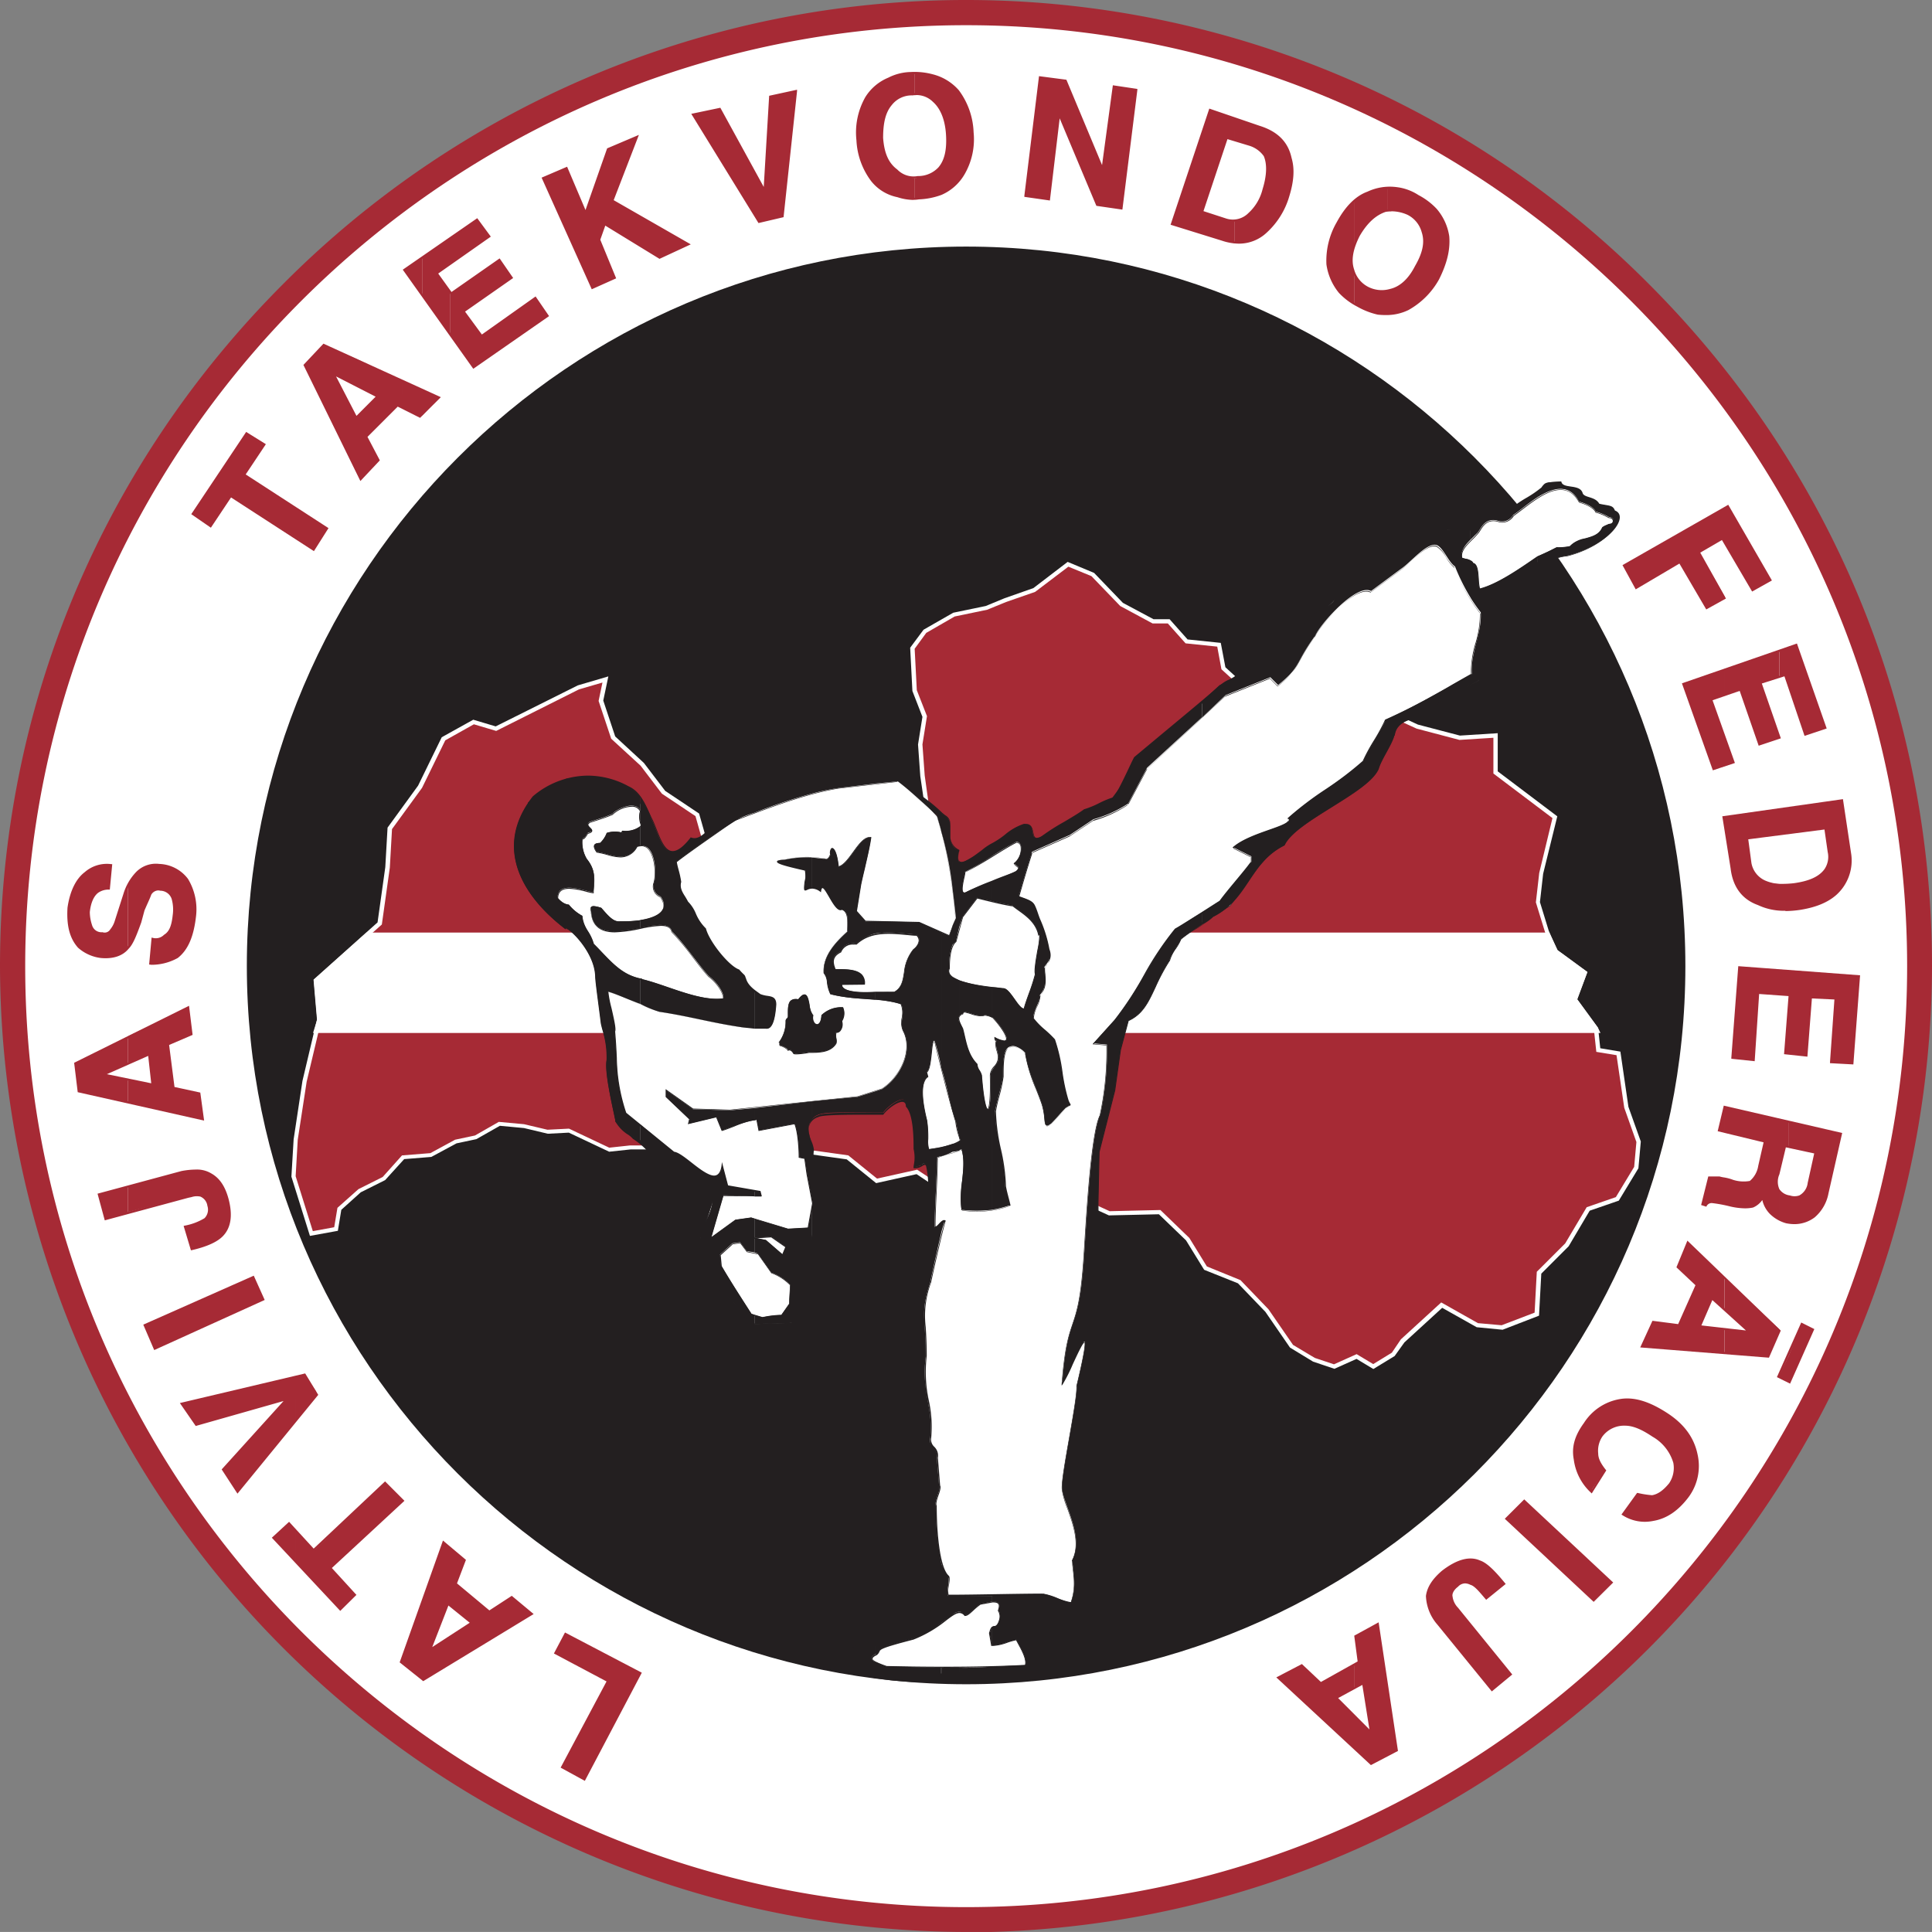 <svg xmlns="http://www.w3.org/2000/svg" viewBox="0 0 459.92 459.91"><rect x="0" y="0" width="459.92" height="459.91" fill="#808080" stroke="none"/><defs><style>.cls-1,.cls-6{fill:#fff;}.cls-1,.cls-3,.cls-4{fill-rule:evenodd;}.cls-2,.cls-3{fill:#a62a35;}.cls-4,.cls-5{fill:#231f20;}</style></defs><g id="Layer_2" data-name="Layer 2"><g id="Layer_4" data-name="Layer 4"><g id="LTKF"><path class="cls-1" d="M230,3c124.94,0,227,102,227,227s-102,227-227,227S3,354.89,3,230,105,3,230,3Z"/><path class="cls-2" d="M230,459.91A230.48,230.48,0,0,1,0,230C0,168.73,24,111,67.51,67.5a229.23,229.23,0,0,1,324.9,0C435.94,111,459.92,168.73,459.92,230a230.48,230.48,0,0,1-230,230ZM230,6C106.46,6,6,106.46,6,230s100.46,224,224,224,224-100.47,224-224S353.45,6,230,6Z"/><path class="cls-3" d="M425.74,328.78v-5.86l3.21-7.73,2.66,1.34L426,329l-.28-.26Zm0-37.83v-6.12H426a3.57,3.57,0,0,0,2.4,0,4.15,4.15,0,0,0,2.12-3.2l1.6-7.19-6.4-1.33V267l12.53,2.93L435.07,284a9.78,9.78,0,0,1-3.2,5.59,7.11,7.11,0,0,1-6.13,1.33Zm0-40.22v-8.79l.28-5.05h-.28V231l16.79,1.33-1.6,20.78-5.06-.27,1.06-15.17-5.85-.27L430,251.27l-4.27-.54Zm0-34.09V210.5h1.34c3.73-.52,6.13-1.59,7.45-3.45a5.38,5.38,0,0,0,.8-4.27l-.8-5.59-8.79,1.06v-5.86l12.8-1.87,1.85,12.53a10.63,10.63,0,0,1-3.46,9.85,16.63,16.63,0,0,1-8.51,3.47,9.05,9.05,0,0,1-2.68.27Zm0-53.55V154l1.87-.53,6.92,19.71-4.79,1.6Zm0-9.06v9.06L425,160.7l-1.33.26v-6.12l2.12-.81Zm0,38.36v5.86l-2.12.27v-5.86l2.12-.27Zm0,18.11v6.14h-2.12V210.5a2.85,2.85,0,0,0,2.12,0Zm0,20.52v5.87h-2.12V231Zm0,10.92v8.79H425l.79-8.79Zm0,25v6.13l-.79-.28-1.33,5.33V266.44l2.12.54Zm0,17.85V291h-.53c-.53-.26-1.06-.26-1.59-.53v-6.93c.26.8,1.06,1.08,2.12,1.34Zm0,38.09v5.86l-2.12-.8v-.53l2.12-4.53Zm-2.12-5.86v0Zm0-141.45v0Zm0-20.77V161l-4.53,1.6,4.53,12.79v.26l-4.8,1.6-4.52-13.05-3.74,1.33v-6.12l13.06-4.53Zm0,37.82v5.86l-7.72,1.07.78,5.86a5.94,5.94,0,0,0,3.74,4.53,13.7,13.7,0,0,0,3.2.52v6.14a16.07,16.07,0,0,1-5.06-1.33c-3.73-1.34-5.85-4.27-6.4-8.53l-1.6-10.12v-2.13l13.06-1.87Zm0,38.36v5.87l-5.06-.54-1.06,16-5.07-.53,1.6-21.59,9.59.81Zm0,35.42v11.72l-.27,1.34c-.53,1.6-.53,2.93,0,3.73l.27.26v6.93a15.13,15.13,0,0,1-2.13-1.6,7.07,7.07,0,0,1-1.87-3.72,5.78,5.78,0,0,1-2.4,2.13,12.71,12.71,0,0,1-5.32-.27l-1.34-.27v-6.13c.53.27,1.34.27,1.87.54a8.08,8.08,0,0,0,4.25.26c.82-.53,1.61-1.59,2.14-3.73l1.33-5.86-9.59-2.39v-5.87h0l13.06,2.93Zm0,50.09v.53L421,322.92l-10.39-.8v-5.59l5.86.53-5.86-5.33v-7.45l13.06,12.25Zm0,10.92V328l-.27-.26.27-.27ZM410.56,182.27l2.15-.8-2.15-5.59v6.39Zm0-40v0Zm0-13.06V121l.8-.54,10.13,17.58-4.27,2.4Zm0-8.25v8.25l-.53-1.07-5.59,3.2,6.12,10.66v.27l-4.26,2.39-6.39-10.92-10.4,6.13-2.91-5.33,24-13.58Zm0,38.36v6.12l-3.2,1.06,3.2,9.33v6.39l-2.66.8-7.19-20.25,9.85-3.45Zm0,35.16v2.13l-.25-2.13Zm0,69v5.87l-1.33-.27,1.33-5.6Zm0,17.05v6.13c-1.59-.26-2.39-.53-2.92-.53a1.58,1.58,0,0,0-1.59.8l-.81-.27,1.59-6.38h2.4a2.11,2.11,0,0,0,1.33.25Zm0,23.72v7.45l-2.92-2.66-2.93,6.66,5.85.8v5.59l-19.72-1.6,2.68-5.85,6.12.79,4.27-9.59-4.53-4.26,2.4-5.86,8.78,8.53Zm-31.42,76.44v-8.26l4.52,4.27L379.4,381l-.26-.26Zm0-26.37V336.51a10.46,10.46,0,0,1,6.66-3.2c3.45-.54,7.19.8,11.17,3.46s6.14,5.86,6.94,9.58c.8,3.48,0,6.67-2.13,9.87-2.4,3.2-5.08,5.06-8.26,5.59a9.58,9.58,0,0,1-7.2-1.33l3.46-4.8a22.24,22.24,0,0,0,3.47.54,7.25,7.25,0,0,0,4.25-2.93,6.79,6.79,0,0,0,1.08-5.06,11.07,11.07,0,0,0-5.06-6.4c-2.39-1.59-4.53-2.66-6.66-2.66a6.7,6.7,0,0,0-5.6,2.66,6.36,6.36,0,0,0-1.05,4.26,6.94,6.94,0,0,0,1.85,4Zm0-17.84v17.84l-.28.8a12.74,12.74,0,0,1-4-7.73c-.55-2.93.25-5.59,2.38-8.52a14.13,14.13,0,0,1,1.88-2.39Zm0,35.95v8.26l-20-18.64V361l3.74-3.73,16.25,15.18Zm-20,26.38V398l.54.55Zm0-37.83v1.07l-.54-.53.54-.54Zm0,37v.81l-4,3.46-12.8-15.71a10.79,10.79,0,0,1-2.67-6.67c.28-2.12,1.61-4,3.73-5.86q5.2-4,8.8-2.39c1.59.53,3.46,2.39,5.86,5.33l-4.27,3.45c-1.59-1.86-2.66-3.19-3.73-3.45a2.52,2.52,0,0,0-3.19.52,2.67,2.67,0,0,0-1.33,2.67,5,5,0,0,0,1.33,2.66L359.15,398Zm-28.76,19.72V402l2.12,14.65-2.12,1.06Zm0-343.09V69.33c.26,0,.26-.27.53-.27,2.4-.53,4.53-2.4,6.12-5.59,1.87-3.2,2.4-5.86,1.6-8.26A6.82,6.82,0,0,0,335.18,51a7.66,7.66,0,0,0-4.79-.8v-5.6c.8,0,1.33.27,2.12.27a11.72,11.72,0,0,1,5.06,1.86,16.14,16.14,0,0,1,4.27,3.2,12.74,12.74,0,0,1,2.93,6.39c.27,3.21-.53,6.39-2.4,10.13a18.62,18.62,0,0,1-7.19,7.19A10.48,10.48,0,0,1,330.39,74.66Zm0-30.11v5.6h-.54c-2.4.8-4.53,2.67-6.39,5.86a13.1,13.1,0,0,0-1.06,2.93V48a6.79,6.79,0,0,1,3.19-2.12,12.82,12.82,0,0,1,4.8-1.34Zm0,24.78v5.33H328a17.51,17.51,0,0,1-4.79-1.88c-.26,0-.54-.26-.8-.53V64.81a7.25,7.25,0,0,0,3.19,3.72,7.74,7.74,0,0,0,4.8.8Zm0,332.71v15.71l-4,2.14-4-3.74v-7.72l4,4-1.87-11.71L322.4,402v-5.61l1.06-.79-.8-6.13,5.33-2.92Zm-8-354V58.94a7.4,7.4,0,0,0-.28,5.33c0,.27,0,.27.28.54v7.44a16.24,16.24,0,0,1-3.46-2.66A13.43,13.43,0,0,1,316,62.93a17.91,17.91,0,0,1,2.4-9.85,15.51,15.51,0,0,1,4-5.07Zm0,348.42V402l-4.26,2.13,4.26,4.26v7.72l-18.14-16.78,5.62-2.94,4.53,4.28,8-4.28ZM293.89,57.87V52.54A4.72,4.72,0,0,0,297.36,51a11.48,11.48,0,0,0,3.45-5.86c1.07-3.47,1.07-6.13.27-8a6.78,6.78,0,0,0-3.72-2.65l-3.47-1.07V28.31l5.86,1.86c4.27,1.33,6.66,3.73,7.46,7.46.8,2.66.53,5.59-.54,9a18.49,18.49,0,0,1-5.32,8.53A10.74,10.74,0,0,1,293.89,57.87Zm0-29.56v5.06L292,32.83l-5.86,17.59,5.59,1.86a6,6,0,0,0,2.13.26v5.33c-1.07-.26-1.86-.53-2.94-.8l-12-3.73,9-27.17,5.86,2.14ZM217.7,47.21V42.42a1,1,0,0,0,.8-.26A6.78,6.78,0,0,0,223.56,40c1.61-1.86,2.13-4.53,1.87-8.26-.26-3.45-1.34-6.12-3.2-7.72a6.26,6.26,0,0,0-4.53-1.6V17.39a21.11,21.11,0,0,1,4.27.53,12,12,0,0,1,6.13,3.73,17.4,17.4,0,0,1,3.45,9.85,16.5,16.5,0,0,1-2.12,9.86,11.53,11.53,0,0,1-5.34,4.79,17.17,17.17,0,0,1-5.31,1.06Zm47.42-26.63,5.33.8L267,49.62l-5.86-.8-9.05-21.58-2.41,20.24-5.58-.8,3.46-28.23,6.12.8,8.79,21ZM144.73,400.17l-12.53-6.66,2.4-4.54,17.84,9.33-13.32,25.3-5.32-2.92,10.93-20.51Zm73-382.78v5.05h-.52a6.2,6.2,0,0,0-5.07,2.4c-1.59,1.87-2.13,4.53-2.13,8,.27,3.73,1.34,6.13,3.47,7.72a7.7,7.7,0,0,0,4.25,1.87v4.79a10.38,10.38,0,0,1-4-.53A10.42,10.42,0,0,1,207.59,43a17.13,17.13,0,0,1-3.46-9.59,16.83,16.83,0,0,1,2.12-10.13,11.3,11.3,0,0,1,5.34-4.52,12,12,0,0,1,5.32-1.33ZM129.8,75.46V74.39l.53.8-.53.27Zm0-32V42.16L134.86,40l4.54,10.66,5.33-15.19,6.91-2.93-5.86,15.19L163.9,58.14,157,61.34l-13.05-8-1.33,3.73,3.73,9.06L141,68.53l-11.2-25ZM183.34,23l6.13-1.33-3.19,29.83-5.6,1.34L165,27.24l6.39-1.33L182,45.35ZM129.8,42.16V43.5l-.54-1.08.54-.26Zm0,32.23v1.07l-17.05,12-5.6-7.74V69.59l.27.27,11.46-8,2.93,4.26-11.45,8L114.62,80l12.78-9,2.4,3.46ZM107.15,395.91v-6.4l5.08-3.19-5.08-4V368.47l3.47,2.93-2.13,5.6,8,6.66,5.33-3.47,4.8,4-19.46,11.73Zm0-333.25,9.33-6.39-2.92-4-6.41,4.26Zm0-6.12v6.12L104,65.06l3.18,4.53V79.71l-6.65-9.58V61.34l6.65-4.8Zm0,311.93v13.85l-.53-.53-4.26,10.93,4.79-3.21v6.4l-6.38,4-.27-.27V381.52l5.07-14.38,1.58,1.33ZM100.5,98.89V92.77l4,1.86Zm0-37.55v8.79l-4.27-5.86,4.27-2.93Zm0,31.43v6.12l-.53.27L95.71,97V90.64l4.79,2.13Zm0,288.75v18.12l-4.79-4v-.53l4.79-13.59Zm-4.79-24v-.27H96Zm0-266.91V97l-1.08-.53L87.18,104l2.94,5.6-4.27,4.52-1.33-2.38V99.16l.27.26,5-5.06L84.52,91.7V85.31l11.19,5.33Zm0,266.64v.27L84.52,367.93v-8.25L91.71,353l4,4.26Zm0,37.83v.53h-.27ZM84.52,85.31V91.7L79.44,89l5.08,10.13v12.53L75.19,92.5V84.24l1.86-2.13,7.47,3.2Zm0,274.37v8.25l-5.86,5.33,5.86,6.4-3.47,3.46L75.19,377v-8.26l9.33-9.06Zm-9.33-27.17v-1.33l.27.8-.27.53Zm0-202.45v-6.12l2.67,1.86Zm0-45.82V92.5l-2.66-5.59,2.66-2.67Zm0,39.7v6.12l-.54.8-4.25-2.93V121l4.79,2.93Zm0,207.24v1.33l-4.79,5.86V327.72l2.13-.54,2.66,4Zm0,37.56V377l-4.79-5.33v-7.2L74.65,369ZM70.4,121v6.92L55,118.07l-4.79,7.2-4.26-2.93,12.77-19.18,4.27,2.66-4.8,7.2,12.26,8Zm0,206.71v10.65L56.55,355.15l-3.46-5.32L68.28,333l-21.59,6.13-3.46-5.06,27.17-6.39Zm0,36.75v7.2l-5.33-5.6,3.74-3.45,1.59,1.85Zm-40-75.92v-6.12L43.23,279c2.92-.54,5.33-.54,6.93.53,1.86,1.06,3.19,2.93,4,5.86,1.06,4,.53,6.92-1.33,8.79-1.33,1.33-3.73,2.4-7.2,3.19L44,292a14.6,14.6,0,0,0,4.79-1.86c.8-.54,1.07-1.87.8-3.2a3,3,0,0,0-1.86-2.39c-.8-.28-1.61,0-2.92.26l-14.4,3.72Zm0-26.09v-5.6l5.87,1.33-.8-7.19-5.07,2.13v-6.39l14.4-6.93.78,6.39L40,248.61,41.36,259l6.14,1.33.79,6.12-17.85-4Zm0-36.77V210.77a14.35,14.35,0,0,1,2.13-2.93A6.32,6.32,0,0,1,37.89,206a8.71,8.71,0,0,1,6.67,3.46A14,14,0,0,1,46.43,218c-.53,4.79-1.87,8-4.27,9.86a12.69,12.69,0,0,1-6.38,1.59l.53-5.86a3,3,0,0,0,2.92-.8c1.34-.8,1.87-2.4,2.13-4.79a9.52,9.52,0,0,0-.26-4,3.12,3.12,0,0,0-2.93-2.13,2.16,2.16,0,0,0-2.39,1.06c-.27.8-.8,1.86-1.61,3.74l-.79,2.92c-1.07,2.93-1.87,5.06-2.94,6.13ZM60.29,304l2.39,5.32L36.84,321.05l-2.41-5.59ZM30.44,210.77v14.92c-1.32,1.61-3.46,2.4-6.39,2.14a9.69,9.69,0,0,1-5.32-2.41c-1.87-2.13-2.67-5.06-2.41-9.32.54-3.73,1.88-6.66,4-8.26A7.69,7.69,0,0,1,26.45,206l-.53,5.6a4.53,4.53,0,0,0-2.67.79c-1.07.8-1.86,2.39-2.13,4.8a10.09,10.09,0,0,0,.53,3.19,2.55,2.55,0,0,0,2.66,1.87,1.8,1.8,0,0,0,2.14-.8,5.79,5.79,0,0,0,1.06-1.87l2.13-6.66a21.85,21.85,0,0,1,.8-2.13Zm0,36v6.39l-5.86,2.66,5.86,1.07v5.6l-11.71-2.67-.81-6.66,12.52-6.39Zm0,35.69v6.12l-5.32,1.61-1.6-5.87Z"/><path class="cls-2" d="M139.22,423.94l-5.76-3.15,10.93-20.52-12.53-6.65,2.64-5,18.28,9.57-.11.22Zm-5.09-3.36,4.89,2.68,13.09-24.85-17.4-9.1-2.17,4.1,12.53,6.66-.12.22Zm192.22-.39-.13-.12-22.39-20.76,6.09-3.18,4.53,4.27,8.74-4.89-.81-6.13,5.81-3.18.05.35,4.55,30.27Zm-21.66-20.77,21.74,20.16,5.81-3L327.8,387l-4.87,2.67.8,6.13L314.37,401l-4.54-4.27Zm22.07,13.73-9-9,7-3.79Zm-8.21-8.92L326,411.7l-1.69-10.6Zm36.58-1.58-12.95-15.9a11,11,0,0,1-2.73-6.83c.28-2.09,1.49-4,3.82-6,3.54-2.73,6.59-3.54,9.06-2.44,1.48.49,3.27,2.11,5.95,5.4l.16.19-4.65,3.77-.49-.57c-1.36-1.6-2.35-2.76-3.27-3a3,3,0,0,0-1.26-.34,2.35,2.35,0,0,0-1.69.8c-1,.74-1.5,1.72-1.27,2.41v.08a4.69,4.69,0,0,0,1.28,2.51L360,398.62ZM350,371.46c-1.86,0-4,.94-6.45,2.8-2.23,1.95-3.39,3.76-3.64,5.7a10.51,10.51,0,0,0,2.62,6.47l12.63,15.51,4.14-3.39L346.71,383a5.27,5.27,0,0,1-1.39-2.78,2.94,2.94,0,0,1,1.43-2.91,2.77,2.77,0,0,1,3.45-.55c1,.25,2.05,1.46,3.48,3.14l.17.2,3.88-3.15c-2.53-3.08-4.2-4.6-5.58-5.06A5.12,5.12,0,0,0,350,371.46ZM100.75,400.21l-5.61-4.48,10.31-29,5.47,4.6-2.13,5.6,7.71,6.43,5.33-3.47,5.21,4.34Zm-5-4.65,5.06,4,25.39-15.45-4.39-3.65L116.46,384l-8.27-6.89,2.14-5.61-4.65-3.91Zm6.12-2.21,4.67-12,6.13,5Zm4.88-11.15-3.85,9.89,8.92-5.79ZM81,383.48,64.71,366.06l4.11-3.79,5.85,6.38,17-16,4.61,4.62-.19.18L79,373.27l5.85,6.4Zm-15.62-17.4,15.63,16.68,3.12-3.1-5.87-6.42.19-.17,17.12-15.79-3.9-3.91-17.07,16L68.79,363Zm314,15.25-21.16-19.78,4.63-4.62.18.17,21,19.62ZM359,361.54l20.43,19.1,3.9-3.9-20.41-19.11Zm32.53.73a9.87,9.87,0,0,1-5.31-1.58l-.23-.14,3.72-5.15.15,0a22.21,22.21,0,0,0,3.42.54c1.37-.23,2.64-1.11,4.06-2.84a6.53,6.53,0,0,0,1-4.87,10.63,10.63,0,0,0-4.95-6.22c-1.95-1.3-4.25-2.62-6.52-2.62a6.42,6.42,0,0,0-5.41,2.57,6.06,6.06,0,0,0-1,4.05c0,1.14.56,2.32,1.81,3.89l.11.14-3.46,5.48-.23-.22a13,13,0,0,1-4.05-7.88c-.55-2.94.2-5.63,2.43-8.69a12.64,12.64,0,0,1,8.7-5.7c3.32-.52,7,.62,11.35,3.5,3.88,2.58,6.19,5.77,7,9.74A12.45,12.45,0,0,1,402,356.36c-2.48,3.3-5.24,5.16-8.43,5.7A10.44,10.44,0,0,1,391.5,362.27Zm-4.82-1.87a9.3,9.3,0,0,0,6.79,1.17c3.07-.52,5.72-2.32,8.11-5.5a12,12,0,0,0,2.09-9.66c-.83-3.84-3.07-6.93-6.84-9.44-4.2-2.8-7.79-3.92-11-3.41a12,12,0,0,0-8.37,5.48c-2.15,2.95-2.87,5.52-2.35,8.34a12.42,12.42,0,0,0,3.7,7.37l2.93-4.65a7,7,0,0,1-1.79-4,6.65,6.65,0,0,1,1.09-4.39,6.93,6.93,0,0,1,5.81-2.78c2.41,0,4.79,1.37,6.8,2.7a11.18,11.18,0,0,1,5.17,6.55,7.07,7.07,0,0,1-1.12,5.26c-1.5,1.82-2.9,2.78-4.42,3h0a20.87,20.87,0,0,1-3.39-.51ZM56.53,355.57l-3.76-5.77L67.5,333.52l-20.91,5.94L42.82,334l29.83-7.05,3.11,5.1Zm-3.13-5.72,3.17,4.88L75.15,332l-2.74-4.49-28.77,6.79,3.16,4.62,22.25-6.32Zm372.74-20.47L423,327.83l5.79-13,3.12,1.56-.1.22Zm-2.46-1.78,2.21,1.1,5.4-12.06-2.22-1.11Zm-2.57-4.41-.18,0-30.47-2.43,2.91-6.34,6.12.79,4.12-9.26-4.53-4.26,2.61-6.35,22.23,21.41Zm-29.89-2.89,29.57,2.36,2.53-5.81-21.44-20.66-2.21,5.35,4.54,4.27-4.42,9.93-6.12-.8ZM36.71,321.39l-2.6-6.05.22-.1,26.08-11.56,2.6,5.78Zm-2-5.8L37,320.72l25.38-11.51-2.19-4.87Zm382.4,1.8-12.82-1.45,3.21-7.29Zm-12.09-1.87,10.61,1.2-8-7.23ZM45.45,297.64l-1.74-5.81.26-.06A14.06,14.06,0,0,0,48.68,290a2.88,2.88,0,0,0,.69-2.94,2.77,2.77,0,0,0-1.69-2.21,4.06,4.06,0,0,0-2.11.13l-.68.14-19.95,5.39-1.72-6.35,19.94-5.38a18.51,18.51,0,0,1,3.42-.36,6.59,6.59,0,0,1,3.72.92c2,1.12,3.29,3.08,4.09,6,1.07,4,.6,7-1.4,9-1.36,1.36-3.82,2.46-7.31,3.26Zm-1.11-5.44,1.45,4.85c3.28-.77,5.59-1.81,6.85-3.07,1.86-1.87,2.28-4.74,1.27-8.55-.76-2.79-2-4.66-3.88-5.71-1.42-1-3.5-1.1-6.76-.5l-19.44,5.25,1.46,5.38,19.48-5.26.7-.15a4.35,4.35,0,0,1,2.37-.11,3.23,3.23,0,0,1,2,2.58,3.35,3.35,0,0,1-.9,3.45A14.14,14.14,0,0,1,44.34,292.2Zm382.84-.79a10.35,10.35,0,0,1-2-.21,8.92,8.92,0,0,1-3.84-2.21,6.94,6.94,0,0,1-1.82-3.32,5.2,5.2,0,0,1-2.2,1.79,9.18,9.18,0,0,1-1.89.19,16.55,16.55,0,0,1-3.56-.45,33.3,33.3,0,0,0-4.21-.79,1.35,1.35,0,0,0-1.37.66l-.09.19-1.24-.4,1.7-6.8h2.67a8.49,8.49,0,0,0,1,.22,10.46,10.46,0,0,1,2.22.58,8.31,8.31,0,0,0,4,.27,5.83,5.83,0,0,0,2-3.57l1.28-5.62-10.93-2.65,1.45-6.09.24.06,27.95,6.45-3.26,14.36a9.92,9.92,0,0,1-3.29,5.73A8,8,0,0,1,427.18,291.41Zm-7.42-6.9.11.54a6.63,6.63,0,0,0,1.8,3.59,8.41,8.41,0,0,0,3.62,2.08,10.27,10.27,0,0,0,1.89.19,7.55,7.55,0,0,0,4.54-1.49,9.59,9.59,0,0,0,3.11-5.45L438,270.1l-27.22-6.29-1.22,5.12,10.92,2.65-1.39,6.11a6.12,6.12,0,0,1-2.24,3.88l-.06,0a8.48,8.48,0,0,1-4.39-.26,10.24,10.24,0,0,0-2.15-.56c-.37-.07-.72-.13-1-.22H407l-1.49,6,.39.13a1.89,1.89,0,0,1,1.71-.75,31.82,31.82,0,0,1,4.32.8,12.21,12.21,0,0,0,5.21.27,5.52,5.52,0,0,0,2.25-2Zm7.65.77a6,6,0,0,1-1.46-.21,4.06,4.06,0,0,1-2.81-1.71c-.57-.86-.58-2.26,0-3.94l1.65-6.88,7.67,1.71-1.65,7.43a4.39,4.39,0,0,1-2.25,3.37A2.51,2.51,0,0,1,427.41,285.28Zm-2.28-12.15-1.54,6.43a4.34,4.34,0,0,0,0,3.53,3.53,3.53,0,0,0,2.5,1.49,3.44,3.44,0,0,0,2.24,0,3.91,3.91,0,0,0,2-3l1.55-7ZM48.59,266.76,18.5,260l-.85-7L45,239.43l.85,6.93-5.59,2.4,1.28,10,6.14,1.33ZM19,259.58l29,6.54-.73-5.59-6.14-1.33-1.37-10.75,5.59-2.4-.72-5.86L18.19,253.28Zm17.64-1.07-12.84-2.63,12-5.25Zm-11.2-2.8L36,257.88l-.72-6.52Zm415.76-2.32-5.56-.3,0-.25,1.05-14.91-5.36-.25-1.07,13.86-5.56-.59,1.07-13.83-7-.5-1.06,16-5.56-.58v-.24L413.8,230l29,2.17Zm-5-.77,4.56.25,1.56-20.29-28-2.1-1.56,21.1,4.56.47,1.06-16,8,.57-1.07,13.86,4.57.48,1.07-13.83,6.35.29,0,.26Zm-400.36-23H35.5l.59-6.43.28.07a2.74,2.74,0,0,0,2.68-.73c1.2-.72,1.78-2.05,2.06-4.64a9.37,9.37,0,0,0-.25-3.91,2.86,2.86,0,0,0-2.69-1.94,2.35,2.35,0,0,0-.54-.07A2,2,0,0,0,36,213c-.17.5-.43,1.09-.8,1.91-.23.5-.49,1.1-.8,1.81l-.78,2.89c-1.16,3.17-1.93,5.17-3,6.24-1.41,1.71-3.65,2.47-6.59,2.21a10,10,0,0,1-5.46-2.46c-2-2.25-2.76-5.27-2.5-9.53.57-3.94,2-6.86,4.1-8.45a8,8,0,0,1,6.31-1.91l.24,0-.58,6.06h-.22a4.33,4.33,0,0,0-2.54.75c-1.06.81-1.77,2.4-2,4.61a10,10,0,0,0,.53,3.09,2.32,2.32,0,0,0,2.42,1.7h.08a1.54,1.54,0,0,0,1.85-.7,5.64,5.64,0,0,0,1-1.81l2.13-6.65a12.92,12.92,0,0,1,3-5.16,6.58,6.58,0,0,1,5.52-1.94,8.94,8.94,0,0,1,6.84,3.56A14,14,0,0,1,46.68,218c-.55,5-1.94,8.16-4.36,10.05A12.84,12.84,0,0,1,35.78,229.67Zm.76-5.81-.49,5.3a12.1,12.1,0,0,0,6-1.55c2.28-1.78,3.61-4.86,4.14-9.67a13.54,13.54,0,0,0-1.83-8.37,8.49,8.49,0,0,0-6.48-3.34,7.47,7.47,0,0,0-.8,0A6.09,6.09,0,0,0,32.75,208a12.47,12.47,0,0,0-2.87,5l-2.13,6.66a5.82,5.82,0,0,1-1.13,2,2,2,0,0,1-2.35.88,2.78,2.78,0,0,1-2.85-2,10.27,10.27,0,0,1-.55-3.29c.26-2.38,1-4.1,2.23-5a4.72,4.72,0,0,1,2.59-.84l.49-5.13A7.44,7.44,0,0,0,20.49,208c-2,1.52-3.38,4.32-3.92,8.11-.26,4.1.49,7,2.35,9.12a9.46,9.46,0,0,0,5.17,2.32c.34,0,.69,0,1,0a6.32,6.32,0,0,0,5.13-2.09c1-1,1.76-3,2.89-6.06l.79-2.91.81-1.85c.37-.82.64-1.41.8-1.9l0-.06a2.39,2.39,0,0,1,2.66-1.16h0a3.34,3.34,0,0,1,3.08,2.28,9.74,9.74,0,0,1,.28,4.13c-.3,2.75-1,4.19-2.25,5A3.18,3.18,0,0,1,36.54,223.86Zm388.43-7a14.46,14.46,0,0,1-6.53-1.35c-3.75-1.34-6-4.28-6.52-8.72L410,194.32l28.72-4.08L440.64,203a11,11,0,0,1-3.54,10.08c-2.05,1.79-4.88,2.94-8.64,3.53A25.43,25.43,0,0,1,425,216.88ZM410.6,194.74l1.81,12c.54,4.24,2.64,7,6.23,8.33,2.51,1.26,5.85,1.61,9.74,1.05,3.67-.57,6.41-1.68,8.39-3.4a10.36,10.36,0,0,0,3.37-9.64l-1.81-12.27Zm13.75,16.17a10.13,10.13,0,0,1-4-.7,6.13,6.13,0,0,1-3.88-4.7l-.82-6.14,19.13-2.46.83,5.84a5.66,5.66,0,0,1-.84,4.45c-1.34,1.87-3.76,3-7.63,3.55C426,210.86,425.13,210.91,424.35,210.91Zm-8.17-11.11.75,5.62a5.65,5.65,0,0,0,3.58,4.32,9.57,9.57,0,0,0,3.84.67,26.47,26.47,0,0,0,2.7-.16c3.71-.52,6-1.59,7.28-3.35a5.22,5.22,0,0,0,.76-4.08l-.77-5.35Zm-8.43-16.42-7.36-20.71,27.38-9.48.08.23,7,20-5.27,1.76L424.79,161l-5.38,1.71,4.53,13.05-5.28,1.76-4.52-13.05-6.46,2.23L413,181.63ZM401,163l7,19.78,4.33-1.43L407,166.4l7.41-2.56L419,176.9l4.33-1.44-4.53-13.06,6.34-2,.07.24,4.72,13.88,4.31-1.44-6.75-19.24Zm5.18-17.92-6.39-10.92-10.4,6.14-3.15-5.77,25.18-14.37.12.22,10.27,17.8-4.71,2.64-7.19-12.26-5.16,3,6.12,10.92ZM400,133.45l6.39,10.92,3.83-2.15L404.1,131.3l6-3.45,7.19,12.26,3.84-2.15-9.89-17.15-24.32,13.88,2.67,4.88ZM74.73,131.2,55,118.42l-4.8,7.2-4.67-3.22L58.6,102.82l4.69,2.92-4.8,7.2L78.2,125.72ZM54.88,117.73l19.7,12.78,2.93-4.64L57.79,113.09l4.8-7.2-3.84-2.39L46.24,122.27l3.85,2.65Zm30.91-3.22L72.23,86.87,77,81.81l27.94,12.74L100,99.47,94.68,96.8l-7.2,7.2,2.94,5.59ZM72.83,87l13.09,26.68,3.9-4.13-2.95-5.6,7.71-7.72,5.34,2.67,4.15-4.15-27-12.3Zm11.9,12.88L78.87,88.46,90.26,94.3ZM80,89.61,84.86,99l4.56-4.57Zm32.67-1.82-.15-.2L95.88,64.2l17.73-12.26,3.23,4.39-12.52,8.79,3.16,4.39,11.46-8,3.22,4.67-11.45,8,4,5.45,12.79-9.06,3.21,4.68ZM96.58,64.33,112.81,87.1l17.18-12-2.65-3.84-12.77,9L110,74.06l11.45-8-2.64-3.85-11.46,8L103.62,65l12.51-8.79-2.63-3.6ZM329.83,75a17.21,17.21,0,0,1-1.86-.1A17.89,17.89,0,0,1,323.1,73a16.22,16.22,0,0,1-4.34-3.25,13.67,13.67,0,0,1-3-6.81,18.25,18.25,0,0,1,2.43-10c2.07-3.84,4.54-6.3,7.33-7.31a12.51,12.51,0,0,1,7-1.08,12.1,12.1,0,0,1,5.17,1.9A16.16,16.16,0,0,1,342,49.71a13,13,0,0,1,3,6.53c.27,3.18-.51,6.43-2.43,10.27a18.76,18.76,0,0,1-7.29,7.3A12,12,0,0,1,329.83,75Zm1-30a11.41,11.41,0,0,0-5.13,1.14c-2.7,1-5.07,3.36-7.08,7.09a17.61,17.61,0,0,0-2.37,9.71,13.2,13.2,0,0,0,2.89,6.53,15.36,15.36,0,0,0,4.17,3.12A17.57,17.57,0,0,0,328,74.41c.61.06,1.23.09,1.8.09a11.42,11.42,0,0,0,5.24-1.14,18.39,18.39,0,0,0,7.09-7.09c1.89-3.79,2.62-6.87,2.37-10A12.54,12.54,0,0,0,341.65,50a15.54,15.54,0,0,0-4.19-3.13,11.36,11.36,0,0,0-5-1.84A13.28,13.28,0,0,0,330.83,45Zm-1.89,24.62a7.73,7.73,0,0,1-3.46-.83,7.22,7.22,0,0,1-3.6-4.43c-.78-2.34-.35-5,1.36-8.43,1.85-3.19,4-5.14,6.53-6a9.34,9.34,0,0,1,1.44-.11,10.07,10.07,0,0,1,4.07.92,7,7,0,0,1,3.6,4.42c.82,2.46.31,5.15-1.62,8.45-1.59,3.18-3.76,5.16-6.29,5.72A7.65,7.65,0,0,1,328.94,69.59Zm2.27-19.29a8.66,8.66,0,0,0-1.32.1c-2.38.79-4.43,2.67-6.21,5.74-1.64,3.26-2.06,5.82-1.32,8a6.6,6.6,0,0,0,3.36,4.13,7.09,7.09,0,0,0,5.13.5c2.39-.53,4.45-2.41,6-5.47,1.86-3.18,2.36-5.74,1.59-8.06a6.54,6.54,0,0,0-3.35-4.12A9.41,9.41,0,0,0,331.21,50.3ZM140.87,68.86l-.1-.22L128.93,42.29l6.07-2.6L139.38,50l5.15-14.68,7.56-3.21-6,15.54,18.35,10.52L157,61.62l-12.91-7.91-1.19,3.36,3.78,9.19ZM129.59,42.55,141.12,68.2,146,66l-3.68-8.92L143.79,53,157,61.06l6.36-3L145.47,47.85,151.2,33l-6.27,2.66-5.51,15.69-4.69-11ZM294.94,58a13.12,13.12,0,0,1-4.07-.71L278.66,53.5l.08-.24,9.14-27.41,11.95,4.09c4.31,1.34,6.81,3.84,7.63,7.64.76,2.57.59,5.49-.55,9.18a18.83,18.83,0,0,1-5.39,8.64A9.58,9.58,0,0,1,294.94,58ZM279.3,53.18,291,56.83c4,1.34,7.33.75,10.16-1.8a18.35,18.35,0,0,0,5.24-8.42c1.11-3.59,1.29-6.42.54-8.91-.79-3.67-3.11-6-7.3-7.29l-11.48-3.92Zm-98.74-.08-16-26,6.92-1.45,10.33,18.85,1.29-21.7,6.64-1.44,0,.34-3.21,30ZM165.37,27.41l15.42,25.12,5.26-1.25L189.18,22l-5.6,1.21-1.37,23.06-11-20ZM293.62,52.78h0a8,8,0,0,1-1.92-.26l-5.84-1.94,6-18.06,5.55,1.68a7,7,0,0,1,3.85,2.74c.9,2.09.81,4.84-.23,8.22a11.85,11.85,0,0,1-3.53,6A5.32,5.32,0,0,1,293.62,52.78Zm-7.13-2.52L291.84,52a5.19,5.19,0,0,0,5.34-1.27A11.37,11.37,0,0,0,300.57,45c1-3.22,1.09-5.93.28-7.83a6.61,6.61,0,0,0-3.56-2.51l-5.09-1.54Zm-19.3-.36L261,49l-.06-.13-8.68-20.7-2.33,19.56-6.08-.87,0-.25,3.49-28.48,6.52.85,8.49,20.32,2.57-19,5.83.87,0,.24Zm-5.89-1.31,5.46.74,3.41-27.74-4.84-.72-2.75,20.37-9.09-21.76-5.73-.75-3.41,27.74,5.1.73,2.48-20.93Zm-43.86-1a12.5,12.5,0,0,1-3.81-.65,10.66,10.66,0,0,1-6.23-3.8,17.55,17.55,0,0,1-3.52-9.73A17.06,17.06,0,0,1,206,23.11a11.67,11.67,0,0,1,5.46-4.62,12.3,12.3,0,0,1,5.42-1.35,16.68,16.68,0,0,1,5.14.54,12.22,12.22,0,0,1,6.24,3.81,17.8,17.8,0,0,1,3.51,10,16.64,16.64,0,0,1-2.15,10,11.76,11.76,0,0,1-5.46,4.89,17.34,17.34,0,0,1-5.41,1.08A7.81,7.81,0,0,1,217.44,47.57Zm-.53-29.93a11.8,11.8,0,0,0-5.21,1.3,11.16,11.16,0,0,0-5.24,4.43,16.56,16.56,0,0,0-2.08,10,17.11,17.11,0,0,0,3.4,9.45,10.18,10.18,0,0,0,6,3.63,10.75,10.75,0,0,0,5,.52,17.14,17.14,0,0,0,5.27-1,11.37,11.37,0,0,0,5.21-4.69,16.22,16.22,0,0,0,2.09-9.71,17.29,17.29,0,0,0-3.41-9.72,11.77,11.77,0,0,0-6-3.64A16.22,16.22,0,0,0,216.91,17.64Zm.58,24.83a5.7,5.7,0,0,1-4.22-1.74c-2.16-1.61-3.26-4-3.53-7.88,0-3.88.67-6.39,2.18-8.17a6.43,6.43,0,0,1,5.26-2.49,6.67,6.67,0,0,1,.92-.06,6,6,0,0,1,4.31,1.74c1.86,1.59,3,4.32,3.27,7.87.27,3.92-.34,6.6-1.93,8.45a7.09,7.09,0,0,1-5.25,2.22A8.55,8.55,0,0,1,217.49,42.47Zm.61-19.84a6.65,6.65,0,0,0-.89.06A6,6,0,0,0,212.3,25c-1.43,1.68-2.07,4.1-2.07,7.83.27,3.66,1.31,6,3.37,7.52a5.37,5.37,0,0,0,4.87,1.56,6.59,6.59,0,0,0,4.92-2.06c1.48-1.73,2.06-4.29,1.79-8.07-.26-3.41-1.34-6-3.11-7.55A5.54,5.54,0,0,0,218.1,22.63Z"/><path class="cls-4" d="M230,59.2C324,59.2,400.71,135.92,400.71,230S324,400.44,230,400.44,59.21,324,59.21,230,135.93,59.2,230,59.2Z"/><path class="cls-5" d="M230,400.94c-94.42,0-171.24-76.7-171.24-171S135.53,58.7,230,58.7,401.21,135.53,401.21,230,324.38,400.94,230,400.94ZM230,59.7C136.08,59.7,59.71,136.08,59.71,230s76.37,170,170.24,170,170.26-76.26,170.26-170S323.83,59.7,230,59.7Z"/><polygon class="cls-3" points="74.13 293.62 69.87 280.03 70.39 271.24 72.53 257.39 75.99 242.74 75.19 233.41 90.38 219.83 92.25 206.51 92.78 197.19 99.97 187.33 105.57 175.88 112.75 171.89 118.07 173.47 137.79 163.62 144.18 161.76 143.12 166.82 146.05 175.61 152.98 182.01 158.04 188.66 166.02 193.99 168.43 202.51 170.31 209.18 173.22 217.71 182.54 220.36 187.6 226.22 197.74 223.29 205.19 217.71 215.84 210.77 222.5 200.92 220.63 191.86 219.58 184.67 219.04 177.21 220.1 170.55 217.7 164.43 217.18 154.31 220.1 150.3 227.03 146.31 234.76 144.71 239.28 142.85 246.21 140.45 254.21 134.33 260.06 136.72 266.98 143.92 274.45 147.91 278.18 147.91 282.43 152.7 290.16 153.5 291.22 159.1 297.36 164.7 304.26 172.41 314.12 178 325.59 172.41 327.45 168.43 337.31 172.94 347.43 175.61 355.96 175.08 355.96 183.87 370.08 194.53 366.87 207.84 366.08 214.76 368.21 221.7 370.35 226.5 377.26 231.55 374.88 237.95 379.93 244.88 380.47 249.93 385.26 250.73 387.13 263.51 390.06 271.77 389.51 277.91 384.99 285.36 378.06 287.76 373 296.28 366.35 302.94 365.82 312.8 357.56 315.99 351.7 315.46 343.18 310.66 333.85 319.19 331.72 322.38 326.93 325.32 322.94 322.92 317.61 325.32 312.81 323.71 307.47 320.52 301.61 312 294.95 305.07 286.96 301.88 282.7 294.95 276.04 288.55 264.06 288.82 257.66 285.9 252.87 286.43 249.66 279.23 245.95 273.11 243.54 265.38 232.09 270.98 227.56 278.71 222.23 281.63 218.24 278.97 208.65 281.1 201.73 275.51 188.41 273.65 183.34 275.78 173.49 271.77 164.43 276.84 158.84 272.83 157.77 269.38 154.31 273.11 150.05 273.11 144.99 273.65 135.4 269.11 130.33 269.38 124.74 268.05 118.88 267.51 113.28 270.71 108.49 271.77 102.63 274.97 95.97 275.51 91.44 280.56 85.58 283.49 80.79 287.76 79.99 292.55 74.13 293.62"/><path class="cls-6" d="M326.93,325.9l-4-2.41-5.27,2.36-5.08-1.71-5.49-3.34-5.86-8.51-6.53-6.79-8.05-3.22-4.31-7-6.46-6.22-11.9.27-6.37-2.91-5,.56-3.35-7.54-3.74-6.17-2.23-7.17-10.8,5.27-4.52,7.72-5.71,3.13-4.07-2.71-9.62,2.14-7-5.66-13-1.82-5.13,2.16-9.83-4-9.12,5.11-6-4.29-.86-2.79-3,3.26h-4.47l-5.15.55-9.6-4.54-5,.26-5.66-1.35L119,268l-5.6,3.18-4.72,1-6,3.23-6.46.52-4.54,5-5.8,2.9L81.25,288l-.82,5-6.65,1.21-4.41-14.1.53-8.88L72,257.32l3.46-14.62-.82-9.49,15.24-13.63,1.84-13.14.54-9.42,7.27-10,5.63-11.52,7.5-4.17,5.34,1.59,19.54-9.76,7.28-2.14-1.21,5.75,2.84,8.54,6.83,6.31,5.07,6.65,8.07,5.39L170.79,209l2.82,8.26,9.22,2.62,4.94,5.74,9.74-2.82,7.38-5.54,10.59-6.89,6.48-9.59L220.14,192l-1.06-7.22-.54-7.55,1.05-6.58-2.39-6.16-.53-10.3,3.18-4.28,7.08-4.05,7.73-1.6,4.43-1.83L246,140l8.16-6.24,6.29,2.62,6.86,7.13,7.29,3.9h3.83l4.28,4.81,7.9.82,1.1,5.8,6,5.49,6.89,7.69,9.56,5.42,11.07-5.4,2-4.28,10.31,4.73,10,2.62,9-.57v9.08l14.18,10.71L367.35,208l-.76,6.75,2.1,6.84,2.06,4.62,7.11,5.2-2.42,6.5,5,6.82.51,4.81,4.79.8,1.91,13.14,2.95,8.26-.57,6.37-4.67,7.71-6.93,2.39-5,8.46-6.52,6.53-.54,10-8.67,3.35-6.17-.6-8.21-4.62-9,8.24L332,322.81ZM313,323.26l4.56,1.52,5.39-2.42,3.95,2.37,4.44-2.72,2.15-3.18,9.6-8.78,8.74,4.93,5.64.5,7.85-3,.52-9.73L372.6,296l5.12-8.62,6.94-2.4,4.36-7.2.53-5.92-2.89-8.15-1.84-12.52-4.81-.79-.57-5.31-5.12-7,2.34-6.29L370,226.82l-2.2-4.92-2.18-7.09.8-7,3.15-13.06-14.06-10.61v-8.51l-8.08.51-10.2-2.69-9.48-4.34L326,172.78l-11.87,5.79-10.21-5.82L297,165l-6.23-5.67-1-5.4-7.54-.78L278,148.41h-3.63l-7.7-4.15-6.85-7.11-5.49-2.25-7.91,6-6.92,2.41-4.5,1.84-7.74,1.61-6.76,3.9-2.76,3.78.51,9.86,2.42,6.18-1.08,6.73.54,7.4,1,7.16L223,201l-6.92,10.16-10.65,6.93-7.59,5.65-10.44,3-5.17-6-9.43-2.69-3-8.77-4.24-15-8-5.35-5.06-6.65-7-6.42-3-9,.92-4.38-5.59,1.63L118.12,174l-5.31-1.58L106,176.24l-5.53,11.31-7.15,9.82-.52,9.17-1.9,13.54L75.71,233.62l.79,9.16L73,257.51l-2.12,13.8L70.38,280l4.09,13.08,5.09-.93.77-4.62,5-4.45,5.77-2.89,4.6-5.14,6.75-.54,5.9-3.2,4.72-1,5.67-3.24,6,.55,5.59,1.32,5.12-.26,9.58,4.53,4.92-.53h4.09L158,268.4l1.27,4.13,5.19,3.71,9-5,9.88,4,5-2.1,13.6,1.9,6.84,5.53,9.56-2.12,3.92,2.6,4.94-2.71,4.53-7.74,12.12-5.91,2.56,8.22,3.68,6.07,3.08,6.92,4.57-.51,6.42,2.94,12.08-.28,6.89,6.65,4.17,6.78,8,3.26,6.66,6.93,5.85,8.49Z"/><polygon class="cls-1" points="87.45 222.49 184.41 222.49 187.88 226.22 197.74 223.29 198.79 222.49 368.47 222.49 370.35 226.5 377.26 231.55 374.88 237.95 379.93 244.88 380.21 245.4 378.06 245.4 75.19 245.4 75.99 242.74 75.19 233.41 87.45 222.49 87.45 222.49"/><path class="cls-6" d="M381,245.9H74.52l1-3.21-.82-9.48L87.26,222h97.37l3.4,3.67,9.48-2.82,1.11-.85H368.79l2,4.18,7.11,5.2-2.42,6.5,4.89,6.71Zm-305.18-1H379.33l-5-6.88,2.34-6.29L370,226.82l-1.8-3.83H199l-1.08.78-10.16,3-3.53-3.8H87.64L75.71,233.62l.79,9.17Z"/><polygon class="cls-1" points="344.77 126.07 348.76 127.13 354.1 123.14 357.82 123.14 369.55 115.68 373.53 116.48 378.33 119.41 384.99 123.67 382.86 126.07 375.94 130.06 365.02 134.33 353.56 143.11 351.96 162.02 331.45 172.68 325.85 183.34 310.14 194.26 299.53 206.28 292.82 215.57 280.83 222.76 265.93 245.13 262.2 267.77 260.33 283.49 259.53 301.35 258.84 318.14 257.66 329.04 254.21 350.09 257.4 366.07 257.66 382.32 244.61 383.38 246.21 397.5 215.58 398.84 202.53 394.57 224.37 384.18 223.03 377.26 219.31 336.51 217.97 316.52 221.44 296.01 223.03 275.51 219.31 277.37 217.44 259.26 206.51 262.46 191.6 265.91 192.67 278.43 195.06 287.76 193.21 294.95 190.26 294.95 187.06 300.55 188.93 305.34 188.41 314.92 179.62 315.19 172.91 308.14 166.82 294.68 170.55 283.23 158.84 276.57 146.59 266.98 145.52 253.66 143.92 239.01 143.12 229.42 137.79 221.43 131.66 215.83 126.87 209.7 123.95 202.51 125.81 191.06 134.86 185.47 143.65 185.47 151.64 189.46 156.72 200.38 158.57 204.12 172.69 196.66 185.75 188.66 201.66 186.01 214.23 184.93 225.69 196.93 227.03 206.78 242.48 198.51 246.48 200.21 264.85 190.26 272.31 180.14 290.43 163.36 305.08 156.16 317.34 143.11 332.84 134.23 344.77 126.07"/><path class="cls-5" d="M215.56,398.94h0l-13.3-4.35,22-10.47-1.33-6.84-3.72-40.76-1.33-20L221.33,296l1.58-20.31-3.69,1.85,0-.16-1.86-18-10.79,3.16L191.71,266l1.07,12.42,2.39,9.34v0l-1.88,7.27h-3l-3.14,5.5,1.86,4.76v0l-.52,9.69h-.1l-8.84.27,0,0-6.73-7.09-6.1-13.49v0l3.7-11.37-11.64-6.62L146.48,267v0l-1.06-13.32L143.81,239l-.8-9.57-5.31-8-6.11-5.58-4.82-6.16-2.93-7.22L125.71,191l9.12-5.64,8.86,0,8,4v0l5.08,10.93,1.8,3.63,14-7.41,13.09-8,15.91-2.65,12.63-1.08,0,0,11.48,12v0l1.31,9.7,15.36-8.21.05,0,4,1.67,18.3-9.91,7.45-10.1,18.15-16.82L305,156.07l12.28-13,15.5-8.88,12-8.19,4,1.06,5.33-4h3.72l11.74-7.47h0l4,.81,4.8,2.93,6.77,4.34-2.24,2.52-6.93,4-10.92,4.27-11.41,8.75-1.6,18.92-.05,0-20.48,10.64-5.62,10.67L310.2,194.35l-10.59,12-6.74,9.32-12,7.17L266,245.17l-3.72,22.62-1.87,15.72-.81,17.84L259,318.14l-1.18,10.91-3.45,21,3.18,16,.27,16.37h-.1l-12.94,1.05,1.6,14.12h-.12Zm-12.74-4.38,12.77,4.17,30.5-1.33-1.6-14.12h.12l12.94-1-.26-16.15-3.19-16v0l3.45-21,1.19-10.91.68-16.78.8-17.85,1.87-15.73,3.75-22.69,14.94-22.4,12-7.18,6.7-9.28,10.62-12,15.71-10.93,5.6-10.66h0L351.86,162l1.59-18.9,0,0L365,134.23,375.9,130l6.89-4,2-2.3-6.56-4.19-4.78-2.92-3.92-.79-11.72,7.45h-3.71l-5.36,4-4-1-11.89,8.13-15.49,8.88-12.29,13.06-14.63,7.19-18.1,16.77-7.49,10.14-18.41,10-.05,0-3.95-1.68L226.94,207l0-.16L225.59,197l-11.4-11.92-12.52,1.07-15.88,2.64-13,8-14.23,7.52-.05-.1-1.85-3.74-5.06-10.89-7.94-4h-8.73l-9,5.55-1.85,11.37,2.91,7.15,4.78,6.12,6.12,5.58,5.35,8v0L144,239l1.6,14.65,1.06,13.27,12.21,9.56,11.78,6.7-3.74,11.5L173,308.07l6.66,7,8.65-.26.51-9.46-1.88-4.82,0,0,3.23-5.66h2.92l1.83-7.08-2.38-9.3-1.09-12.63.1,0,14.91-3.46,11-3.23v.13l1.86,17.95,3.75-1.88,0,.2L221.55,296l-3.47,20.52,1.34,20,3.71,40.75,1.36,7-.07,0Z"/><path class="cls-4" d="M366.08,117c.54-.53,1.07-.8,1.34-1.07,1.05-1.33.79-1.06,4.25-1.33.27,1.87,4.27.53,5.05,2.67.28,1.32,2.95.79,4,2.65,2.4.54,3.2.27,3.72,1.61,3.47,1.33-1.05,8-10.92,10.66a20.74,20.74,0,0,0-7.45,2.66v-2.4c1.59-.8,2.93-1.34,4.53-2.13a12.79,12.79,0,0,0,3.19-.27c1.87-2.4,6.41-1.33,7.73-4.53a9.86,9.86,0,0,1,1.6-.8c1.32,0,1.32-1.59,0-1.59a12.4,12.4,0,0,0-3.2-1.33c-.53-1.07-2.13-1.88-4-2.4-2.41-4.53-6.39-3.2-9.86-1.07Zm-16,7.72a9.94,9.94,0,0,0,2.41-2.39,2.51,2.51,0,0,0,2.39-.27,5.16,5.16,0,0,0,4-.53l.26.27c1.07-1.34,4.8-3.47,6.93-4.8v1.33c-2.13,1.33-4.26,3.2-5.86,4.26a3.06,3.06,0,0,1-3.73,1.34c-3.19-.8-4,2.13-4.79,2.93l-1.61,1.59v-3.73Zm16,10.13a3.23,3.23,0,0,0-1.85,1.33c-.82,0-1.61,1.07-1.87,2.13-2.41,1.33-4.8,1.33-5.6,2.93-1.87,1.07-1.87,1.6-1.33,2.4-2.13,2.12,0,4.52,0,7.19h0a2,2,0,0,0-.26,1.33h0c0,.53-1.35,2.4-1.07,2.93-.28,1.87-.8,5.6-2.14,6.92l-1.87,1.07V160.7l.27-.27c-.27-5.33,2.39-9.32,2.14-14.66a38.15,38.15,0,0,1-2.41-3.45v-8.8a.58.58,0,0,1,.54.54c1.6.27,1.07,4.26,1.6,6.12,4.26-1.06,9.59-4.79,13.85-7.72h0Zm-79.91,32.22,4.78-4c.81-.8,2.67-1.33,3.48-2.13,1.32-1.06,9.59-5.33,11.19-7.19,1.32-2.66,3.46-3.73,5.85-6.12.79-.28,1.6-1.61,2.4-2.4a7.16,7.16,0,0,0,4.79-3.47,5.62,5.62,0,0,0,2.4-1.86c.8-.8,2.94-1.34,4.26-1.87,0,0,6.13-3.46,6.66-4.26.81-.27,5.06-4.26,5.86-5.33,2.94,0,4.53-2.39,7.73-2.39,1.33,0,.53-.27,2.12-.27a4.64,4.64,0,0,0,2.4-1.07v3.73c-1.33,1.34-2.4,2.66-2.13,4.26.27.28,1.6.28,2.13.8v8.8a48,48,0,0,1-3.72-7.46c-1.6-1.07-2.66-4.27-4.27-5.06-2.4-.8-6.12,4-8.53,5.59l-7.18,5.32c-3.45-1.86-12,7.74-13.32,10.66-5.06,6.93-3.19,7.19-8.81,11.72l-1.85-1.86-10.65,4.26-5.59,5.33v-3.74Zm63.92-4V160.7c-6.66,3.46-13.57,7.72-20.24,10.65-1.06,2.66-4.26,7.19-5.33,9.86-4.79,4.52-13,9-17.85,13.59,1.6,1.86-8.78,3.19-13.05,6.92l4.27,2.13v1.33c-2.14,2.93-5.33,6.4-7.46,9.32-1.07.53-2.4,1.6-4.26,2.67v2.92a9.55,9.55,0,0,0,2.66-1.86c8.53-4.26,8.53-12.78,17-17,2.68-5.86,19.72-12.25,22.37-18.11.55-2.13,3.21-5.86,3.74-8,.27.27-.26-2.4,3.47-3.73,2.39-1.59,3.19-2.4,5.86-3.19ZM246.75,398.84c-3.74.27-7.2.53-10.68.8v-2.93c3,0,5.62-.28,8-.28.53-1.59-1.34-4.52-2.14-6.11-1.59.26-4.25,1.59-5.87,1.32v-4.26a1.25,1.25,0,0,1,.82-.26c1.06-.26,1.61-2.94.8-3.74.53-1.59.26-2.12-1.34-2.12h-.28v-1.34c4-.26,8.26-.26,12-.26,0-1.07,7.19,2.66,6.94,1.6,1.32-3.74.52-6.66.25-9.86,2.94-5.6-2.13-13.32-2.4-17-.26-3.19,3.74-21.31,3.47-24.5,5.33-22.12-1.6-2.94-3.47-.54,1.35-17.31,3.74-11.19,5.07-28.23.53-6.67,1.6-30.9,4-35.7a71.73,71.73,0,0,0,1.59-16.77l-3.19-.28,5.05-5.59c6.41-8,8-13.85,14.39-21.58,1.33-.8,4-2.66,6.4-4v2.92a60.24,60.24,0,0,0-5.07,3.47c-.27,1.06-2.66,4-2.66,5.06-4.26,6.4-4.53,12-9.85,14.39l-1.86,6.92-1.35,9.59-3.72,14.66-.27,12v2.66c-.8,1.6-.27,4-.27,5.33,0,3.72-.53,6.13-.53,10.13-.53,1.06-.79,5.59-.79,6.65-1.07,5.06-1.07,6.13,0,10.39l.26-.27c0,.27-.53,1.6-.53,2.14h0c0,.53-.27,3.72,0,4.26-.8,1.33-.27.8-.27,2.4l.27-.28c0,.54-.54.81-.54,1.34V333h0a12,12,0,0,0-.26,1.33h0c0,1.6-1.07,5.07.53,1.34h0a10.73,10.73,0,0,0-1.06,5.06h0a.9.9,0,0,0-.27.54c-1.33,2.12-1.6,7.71-1.6,10.38h0v1.07h0c0,1.05,0,4.26,1.07,5.32,0,1.34,1.59,4.27,1.59,6.13-1.33,3.19.27,6.39.27,9.32h0a11.9,11.9,0,0,0,.27,1.34h0c0,2.13.27,4,.27,6.11l.26-.53a18.83,18.83,0,0,1-1.07,4.26c-2.13,0-5.58-1.59-7.19-.79-1.59-.26-1.06.26-2.67.26-3.72,0-4.25-.26-3.18,2.41.26,6.65,5.32,8.79.8,12.25ZM236.07,201.18v2.67a66,66,0,0,1,5.87-3.46c1.87,0,1.34,3.73-.52,5.06.79,1.06,1.59.8.52,1.86-.79.53-3.44,1.33-5.87,2.39v4.8c1.88.53,3.73.81,5.08,1.07,1.86,1.6,5.33,3.19,6.12,6.92,1.07-1.33-1.32,7.72-.79,9.33-.53,2.4-2.15,6.13-2.67,8.25-1.33.28-3.46-5-5.06-4.79-.53,0-1.33-.26-2.68-.26v7.19h.28c1.87,1.86,6.13,7.72.54,4.79,0,1.33.8.27.26,1.07-.26,1.06.54,2.66.54,3.73,0,1.33-1.06,2.12-1.62,3.19v33a24.33,24.33,0,0,0,4.28-1.06c-.26-1.33-.8-2.93-1.07-4.53-.26-7.72-2.13-9.86-2.39-17.85,0-.79,1.86-7.19,1.86-8.26,0-3.19,0-6.92,1.87-7.19,1.07-.52,3.19,1.07,3.46,1.6.8,5.06,2.67,8.26,4,12.25,1.06,3.46,0,6.13,2.14,4.53,1.33-1.33,2.12-2.39,3.45-3.72,1.6-1.06,1.07-.28.55-1.87-1.35-4-1.61-10.39-3.2-14.39-1.35-1.6-4-3.46-5.06-5.06,0-1.87,1.59-3.72,1.59-5.58,1.86-2.14,1.06-4.27,1.06-6.68.8-1.06,1.87-2.12,1.06-4.25-.53-3.73-2.39-7.2-3.45-10.39-.53-1.07-1.6-1.34-3.73-2.13,1.06-3.74,2.13-7.19,3.2-10.66l9-4,5.6-3.73a29.36,29.36,0,0,0,8.26-3.73l4.52-8.53,13.06-12v-3.74c-5.34,4.53-10.93,9.07-16,13.33-1.87,3.73-2.68,5.86-4.81,9.59-2.13.52-5.05,2.39-7.18,2.92-2.94,2.14-7.46,4.27-10.13,6.39-3.46,1.87-.8-3.45-4.26-2.92-2.93.8-4.79,3.2-7.46,4.53C236.35,200.92,236.07,200.92,236.07,201.18Zm0,198.46c-2.64.27-5,.27-7.71.53V397a73.76,73.76,0,0,0,7.71-.26v2.93Zm-7.71-194.46c1.34,1.07,5.86-3.2,7.71-4v2.67a68.84,68.84,0,0,1-6.37,3.73c0,.79-1.6,5.59.25,4.79a60,60,0,0,1,6.12-2.67v4.8c-1.31-.27-2.64-.53-3.45-.8l-3.45,4.53-.81,2.39V205.18ZM236.07,235v7.19a3.55,3.55,0,0,0-1.58-.54c-1.6.54-3.2-.53-5.06-.8,0,.27-.26.27-.26.54-.27,0-.53.26-.81.53v-8.53a35.65,35.65,0,0,0,7.71,1.61Zm0,20v33a31.84,31.84,0,0,1-7.17,0c-.8-4.79,1.33-10.11,0-14.37a.87.87,0,0,0-.54.26v-2.14l.28-.26c0-.27-.28-.54-.28-.8V243.27c.28.54.54,1.07.81,1.61.78,2.92,1.06,6.12,3.45,8.52,0,1.06.81,1.59,1.06,2.65.81,10.66,2.39,10.93,2.13,0a1.63,1.63,0,0,1,.26-1.06Zm0,124.93v1.34l-2.64.53c-1.61,1.06-2.94,2.92-3.73,2.66-.53-.53-.8-.79-1.34-.79v-3.74Zm0,7.46v4.26h0l-.51-2.92C235.81,388.45,235.81,387.91,236.07,387.38Zm-7.71,12.79h-1.6V397h1.6v3.2Zm-1.6-199a2.69,2.69,0,0,0,1.6,1.33,4.69,4.69,0,0,0-.26,1.87,1,1,0,0,0,.26.8v15.44l-.8,3.47c-.26.27-.53.53-.8.8v-4.53l.8-1.86c-.26-2.4-.53-4.8-.8-6.92v-10.4Zm1.6,32.23v8.53a1.21,1.21,0,0,0,0,1.33v27.44a33.5,33.5,0,0,1-.8-3.73c-.26-.54-.53-1.6-.8-2.4v-32l1.6.79Zm0,38.36v2.14a9.19,9.19,0,0,1-1.6.27v-1.87a2.23,2.23,0,0,0,1.6-.54Zm0,108.15v3.74a2.32,2.32,0,0,0-1.6.79v-4.53Zm-1.6,20.25h-2.67V397h2.67v3.2Zm-2.67-206.71c1.34,1.34,2.14,1.34,2.14,3.2h0v2.65h0a5,5,0,0,0,.53,1.87v10.4A80.4,80.4,0,0,0,224.09,198v-4.53Zm2.67,26.9v4.53a13.84,13.84,0,0,0-.79,5.59,1.79,1.79,0,0,0,.79,2.14v32c-.79-2.93-1.59-6.93-2.67-10.39V222l1.88.8.79-2.4Zm0,51.95v1.87a11.09,11.09,0,0,1-2.67,1.06v-2.13c1.08-.28,1.88-.54,2.67-.8Zm0,107.61v4.53c-.79.54-1.59,1.07-2.67,1.87V372.2a12.33,12.33,0,0,0,1.6,3.2c.54.53-.52,4,0,4.52Zm-2.67-86.57V291a1,1,0,0,1,.81-.26A17.13,17.13,0,0,0,224.09,293.35Zm0,106.82a78.41,78.41,0,0,1-15.71-.8v-3.73c.8.27,1.6.79,2.67,1.07,4,0,8.53.26,13,.26v3.2Zm-15.71-10.39c2.94-.27,7.2-2.92,10.66-5.33,5.33-1.86,4.26-5.86,2.13-8.79.27-4.53-1.59-12.51-1.59-18.11,0-7.2-1.08-11.73-1.08-19.18,0-4.53-1.32-10.92-1.32-14.65,0-2.67-.81-6.13-.27-8.8.79-1.59.27-6.12.79-7.72,1.08-1.86.54-4,1.34-6.12.8-1.07.27-2.93.27-4.27a3.58,3.58,0,0,0,.53-2.13c1.6-2.13.26-5.58.53-7.72,1.33-2.39.8-8,.27-9.86-.54-.79-1.33.81-2.94.53a12.1,12.1,0,0,0,0-4.52c0-2.4,0-8.26-1.86-10.13,0-2.92-4.25,0-5.59,1.87h-1.87v-5.06l1.6-.53c4.53-2.94,7.46-9.33,5.06-13.86-1.06-2.13.54-4-.53-6.39a31.74,31.74,0,0,0-6.13-1.06v-1.87h4.54c1.86-1.06,2.12-2.93,2.39-4.8a10.33,10.33,0,0,1,2.13-5.32c1.34-1.07,1.87-2.4.8-3.47-3.2-.26-6.65-.79-9.86-.26V219.3l10.4.26,5.31,2.4v32.23a55.74,55.74,0,0,0-1.59-6.39c-1.06-.53-.53,6.12-1.86,7.46l.26,1.06c-2.4,1.61-.8,8.26-.26,10.39.53,3.2,0,6.4.53,6.94.8-.28,1.86-.28,2.92-.54v2.13c-.53,0-.79.27-1.06.27,0,5.32-.53,11.45-.53,16.51.27.53,1.06-.53,1.59-1.07v2.4c-1.06,4.52-2.65,11.72-2.65,12-2.4,7.19-1.07,8-1.07,17.58-1.06,8.8,1.86,12,1.07,19.45-.54,1.85,2.12,2.65,1.59,4.78l.53,6.66c.53.54-1.33,4-.79,4.81a69.7,69.7,0,0,0,1.32,13.58v14.12a21.9,21.9,0,0,1-6.65,3.72c-10.39,2.68-7.19,2.41-8.79,3.73h-.27v-4Zm0-205.11h.8v-.27h0c1.6.8,4,.53,5.6.53,2.13,3.46,6.39,5.59,9.31,8.53h0V198c-.26-1.33-.79-2.67-1.06-4-3.19-2.66-6.12-5.6-9.32-8l-5.33.53Zm0,214.7a66.38,66.38,0,0,1-6.65-1.34c.26-.26-2.41,0-2.67-3.46,2.67-2.66,6.93-2.93,8.53-4.79h.79v4c-1.33.8-1.06,1.34,0,1.87v3.73Zm0-134.52c-4,0-12.78-.27-13.59.53a2.71,2.71,0,0,0-1.58,1.33v-4.52l10.92-1.07,4.25-1.33v5.06Zm-15.17,6.92a7,7,0,0,1,.53,1.88c-.53,6.38,1.32,10.11,2.39,13.84a36,36,0,0,0-.53,5.59,3.94,3.94,0,0,0-.27,1.87h0a5,5,0,0,0-2.12.27v-7.46l.26-1.33-.26-1.33V271.77Zm0-84.7c.79,0,1.58-.27,2.39-.27,2.92,0,6.13-1.6,9.32-1.6a3.88,3.88,0,0,0,1.6-.53,4.43,4.43,0,0,0,1.86,0v1.86l-8.79,1.07a52.8,52.8,0,0,0-6.38,1.33v-1.86Zm15.17,32.23v2.93a10.61,10.61,0,0,0-4.52,2.39c-2.41-.26-3.21.8-3.74,1.88-2.13,1.06-2.13,2.39-1.33,4.25,2.66,0,7.2-.27,6.93,3.47h-5.33c-.27,1.86,4.26,2.13,8,1.86V238c-3.73-.26-8-.53-10.65-1.34-1.08-2.13-.54-4-1.6-5.06-.27-4,2.66-7.19,5.6-9.85,0-1.61.53-4.8-1.34-5.33-1.87,1.07-4.53-8-5.06-4.26a4.29,4.29,0,0,0-2.12-.8v-7.19c1,0,2.12.26,3.19.26.52.27,1-.26,1.33-1.07-.28-2.13,1.33-2.39,1.86,2.94,2.67-.54,5.06-7.46,7.73-6.94-.54,3.74-1.6,7.47-2.4,11.19l-1.06,6.4,2.13,2.4Zm-15.17,31.16v-9.05a.25.25,0,0,0,.26.26c-.54,2.14,1.86,3.73,2.13,0a6.68,6.68,0,0,1,5.05-1.86,3.42,3.42,0,0,1-.26,3.2c.53,1.87-.8,2.92-1.33,2.66-.27.8.26,2.13,0,2.66C197.73,250.46,195.33,250.46,193.21,250.46Zm0,16.25c-1.08,1.07-.81,3.2,0,5.06V285.1l-1.08-5.6-.53-3.72-1.34-.27c0-2.14-.26-6.13-1.06-8l-8.52,1.6-.53-2.67c-.27.27-.27.27-.53.27v-2.92l13.59-1.6v4.52Zm0,28.51a2.66,2.66,0,0,0-2.15.79c-2.13,1.07-4.52,5.07-1.59,7.47,1.59,2.39.53,9-.27,10.91.54.28-1.32.53-2.14.8-.26-.27-6.91,0-7.44,0v-2.13l1.87.54a25.7,25.7,0,0,1,4.52-.54l1.87-2.67.25-4.52a12,12,0,0,0-4.52-2.93l-3.2-4.53-.79-.26v-3.47l2.67.54,4,3.46.78-1.87-3.45-2.4-4,.27v-4.52l8,2.39,4.8-.27.81-4.52v7.46ZM179.62,191.6c4-1.6,5.32-2.94,6.66-2.94v-.27c2.13-.79,4.52-.79,6.93-1.32v1.86a133.61,133.61,0,0,0-13.59,4.53V191.6Zm13.59,12.52v7.19c-1.61.27-1.88,1.59-1.61-1.33.27-1.61.27-2.93,0-2.93-.8-.27-10.39-2.14-4.8-2.4a26.12,26.12,0,0,1,6.41-.53Zm0,37.29v9.05h-.54c-1.34.27-3.47.54-3.74.27-.27-.53-.8-1.06-1.33-.8,0-.26-1.06-.8-1.85-1.06-.27,0,0-.8-.27-.8a8.24,8.24,0,0,0,1.58-5.06c0-.54.54-.54.54-1.07,0-2.13-.25-4.52,2.4-4,2.67-3.47,2.4,1.59,3.21,3.46Zm-13.59,43.42h1.59l-.27-1.07-1.32-.27v1.34Zm0-39.95v-8.8a5.3,5.3,0,0,1,1.32.81c1.87.8,3.74,0,3.74,2.39-.27,4-1.07,5.85-2.39,5.6Zm0,70.31h0c-2.67-.8.53.54-4.28-4-1.05-2.67-5-3.48-5-6.4,0-.8-2.14-3.46-1.88-4.26,1.06-1.6-1.87-2.14-1.87-4,.54-.8.26-2.93.26-3.73,2.4-3.72,4.8-10.12.81-10.66-1.33-1.6-5.06-2.39-6.66-3.73a21.1,21.1,0,0,0-4.53-3.19c-.26-.53-1.07-.27-1.33-.8h0a25.56,25.56,0,0,1-2.67-2.67v-4l8,6.66c2.92.27,10.65,10.39,11.45,2.93l1.33,5.06,6.4,1.06v1.34l-7.46-.26-2.94,10.11,5.86-4.26,3.74-.53.8.27v4.52h0v3.47l-1.87-.28-1.6-2.12-1.86.26-2.93,2.67.26,2.67c2.4,4,4.8,7.72,7.2,11.45l.8.26v2.13ZM152.44,189.73a24.55,24.55,0,0,1,2.67,5.33c2.13,4.25,3.19,12.25,9.32,4.53,2.67,1.06,4.79-2.93,7.73-5.6a51.75,51.75,0,0,0,7.46-2.39v1.86a36.47,36.47,0,0,0-4.8,1.86c-2.66,1.87-11.19,7.73-13.85,9.86.26,1.6.81,2.93,1.07,4.8-.53,1.86.79,3.19,1.59,4.78,2.13,2.14,1.6,3.74,4.27,6.4.8,3.2,5.59,9.05,8,9.86,1.61,1.86,1.07.8,1.61,2.13.26,1.33,1.33,2.13,2.13,2.93v8.8L177,244.6c-7.46-1.06-12.79-2.66-20-3.73a24,24,0,0,1-4.53-1.86v-6.13a.84.84,0,0,1,.54.27c5.59,1.33,13.58,5.33,19.18,4.54.26-1.34-1.61-4-3.46-5.34-2.68-2.93-5.6-7.46-8.8-10.65-.53-2.14-3.72-1.61-7.46-.81V219c3.47-.53,7.2-2.13,4.8-5.59a2.61,2.61,0,0,1-1.61-3.2c.81-2.13.28-9.59-3.19-8.78v-4.8c0-.27,0-.27.27-.27a1,1,0,0,1-.27-.8v-5.86Zm27.18,74.06-5.87.53-8.78-.27-6.4-4.53v1.6l5.59,5.32-.26,1.07,6.65-1.6,1.34,3.2c2.4-.79,5.33-2.13,7.73-2.4Zm-27.18,8c-.53-.26-1.06-.8-1.86-1.33-.8-1.06-2.66-1.59-4-3.46-1.06-4.79-2.66-12-2.13-14.65.28-3.72-1.06-7.2-1.33-8.79-.53-4.26-1.34-9.86-1.34-11.19-.25-6.13-6.92-12.26-7.18-11.19-11.46-8.79-16.53-20.24-7.73-31.43,8.53-6.93,17.31-5.33,22.64-2.4a8.33,8.33,0,0,1,2.93,2.4v5.86a4.64,4.64,0,0,1,0-2.67c-1.06-2.4-5.57-.53-6.66.81-1.86.8-3.72,1.33-5.33,1.86-1.86,1.07,2.14,1.87-.53,2.66-.52.8-.8,1.34-1.33,1.34a8,8,0,0,0,1.06,4.79c2.13,2.67,1.88,4.53,1.6,8-2.13-.26-8.52-2.93-8.52,1.33.8.8,1.6,1.61,2.67,1.61a10.75,10.75,0,0,0,3.19,2.66c0,2.39,2.14,4.26,2.66,6.65,3.74,3.74,6.13,7.2,11.19,8.26V239c-2.93-1.06-6.39-2.66-7.71-2.93-.28.81,2.14,8.8,1.59,9.59.79,9.06,0,10.92,2.66,19.45l3.46,2.66v4Zm0-75.11a6,6,0,0,1-4.25,1.06c-.27.27-.27.27,0,.53a6.05,6.05,0,0,0-3.74,0,6.34,6.34,0,0,1-1.6,2.4c-1.07,0-2.12.27-.79,2.13,3.72.53,6.92,2.93,9.58-1.32h.8v-4.8Zm0,22.37a33.72,33.72,0,0,1-4.8.27c-1.59.26-2.91-1.33-4.52-3.2-1.59-.53-2.94-.79-2.39.8.27,6.13,6.38,5.06,11.71,4Z"/><path class="cls-5" d="M221.52,400.47a78.12,78.12,0,0,1-19.82-2.34l-.18-.05.07-.06-.13,0c-.63-.19-2.3-.7-2.51-3.4v-.05l0,0a14.17,14.17,0,0,1,5-2.85,8.91,8.91,0,0,0,3.5-1.94l0,0h.06l.37,0c2.37,0,6.07-1.79,11-5.33h0c2-.7,3.22-1.74,3.64-3.1.65-2.06-.7-4.35-1.56-5.53l0,0v0a54.42,54.42,0,0,0-.74-9,73.46,73.46,0,0,1-.85-9.08c0-3.56-.27-6.53-.53-9.41s-.55-6-.55-9.77a70.33,70.33,0,0,0-.7-8,59,59,0,0,1-.62-6.66,30.4,30.4,0,0,0-.22-3.15,20.38,20.38,0,0,1,0-5.67v0a12.56,12.56,0,0,0,.5-4.31,14.35,14.35,0,0,1,.29-3.39,7.68,7.68,0,0,0,.8-3.25,10.29,10.29,0,0,1,.54-2.88v0a4.38,4.38,0,0,0,.34-3,10.63,10.63,0,0,1-.09-1.21v-.05a3.4,3.4,0,0,0,.53-2.08v0l0,0c1-1.37.8-3.35.61-5.09a12.34,12.34,0,0,1-.11-2.59l0,0c1.32-2.37.78-7.9.26-9.75a.31.31,0,0,0-.26-.17,1.57,1.57,0,0,0-.62.27,3.15,3.15,0,0,1-1.58.52l-.4,0-.09,0v-.09a5.8,5.8,0,0,1,.09-.82,8.87,8.87,0,0,0-.08-3.68c0-2.27,0-8.24-1.83-10.07l0,0v0c0-.76-.28-1.13-.87-1.13-1.23,0-3.55,1.71-4.52,3.06l0,0h-.06l-1.31,0c-1.11,0-2.8,0-4.59,0-7.23,0-9.15.3-9.49.56h0a3.19,3.19,0,0,0-2,1.62c-.8,1.7.11,4.2.85,6.21l.12.32v0a26.7,26.7,0,0,0,1.7,11.58c.24.77.48,1.49.69,2.22v.05a36.48,36.48,0,0,0-.53,5.57v.05a4,4,0,0,0-.25,1.82v.11h-.11c-2.22,0-3.74.37-4.18,1l0,0a5.84,5.84,0,0,0-2.87,4.17,3.39,3.39,0,0,0,1.3,3.12l0,0c1.63,2.44.54,9-.22,10.93a.17.17,0,0,1,.06.16c0,.21-.39.32-1.35.54a9.12,9.12,0,0,0-1,.25l-.07,0-.05-.05a7.83,7.83,0,0,0-1.85-.09c-1.47,0-3.42.06-4.59.1l-.92,0h0l-.74-.22c-.5-.14-.54-.15-.63-.39s-.4-1-2.94-3.41l0,0a7.09,7.09,0,0,0-2.48-2.75c-1.32-1-2.56-2-2.56-3.69a6.06,6.06,0,0,0-.86-1.79c-.6-1-1.17-2-1-2.51v0c.52-.79,0-1.28-.67-1.91a2.88,2.88,0,0,1-1.22-2v0l0,0a6.27,6.27,0,0,0,.27-3c0-.28,0-.52,0-.69v0l0,0c2-3.11,3.57-7.3,2.65-9.29a2.09,2.09,0,0,0-1.76-1.2h0l0,0a10.33,10.33,0,0,0-3.63-2.12,12.8,12.8,0,0,1-3-1.6,16.74,16.74,0,0,0-3.74-2.72c-.31-.18-.58-.33-.78-.46l0,0v0c-.1-.21-.33-.27-.59-.33a1,1,0,0,1-.73-.45l-1-1.06a16.91,16.91,0,0,0-3.46-2.91l0,0a5.79,5.79,0,0,0-1.45-1.18A9,9,0,0,1,146.5,267l0,0,0-.15c-1-4.73-2.64-11.89-2.11-14.54a22,22,0,0,0-1-7.17c-.17-.63-.31-1.17-.38-1.58-.15-1.25-.33-2.62-.51-4-.42-3.24-.83-6.3-.83-7.25-.23-5.68-6-11.2-6.9-11.2-.05,0-.06,0-.06,0l0,.16-.13-.1c-7.15-5.48-11.34-11.61-12.11-17.72-.6-4.76.87-9.43,4.36-13.87a20.44,20.44,0,0,1,13.08-4.94,20.19,20.19,0,0,1,9.69,2.52c2.67,1.2,3.83,3.77,5.18,6.75.15.34.3.68.47,1,.39.78.75,1.71,1.1,2.61,1,2.5,2,5.08,3.78,5.08,1.16,0,2.55-1,4.25-3.19l0-.06.08,0a2.34,2.34,0,0,0,.85.17c1.5,0,2.86-1.53,4.43-3.3a33.61,33.61,0,0,1,2.33-2.45l0,0a45.8,45.8,0,0,0,11.78-4.35,8.78,8.78,0,0,1,2.26-1v-.26l.08,0a51.86,51.86,0,0,1,6.28-1.14c1-.14,2-.29,3.05-.46a18.25,18.25,0,0,0,4.45-.77,20.42,20.42,0,0,1,4.89-.82,3.72,3.72,0,0,0,1.55-.53l0,0h0a3.83,3.83,0,0,0,1,.12,8.3,8.3,0,0,0,.89-.06q.35,0,.69-.06v-.33l.15.07a7.78,7.78,0,0,0,3.34.57l1.21,0,1,0h.06l0,0c1.31,2.12,3.46,3.77,5.55,5.36a36.87,36.87,0,0,1,3.75,3.14,8.72,8.72,0,0,0,1,.84,2.37,2.37,0,0,1,1.17,2.44v2.65a3.63,3.63,0,0,0,2.07,3.11l.09.05,0,.09a4.56,4.56,0,0,0-.25,1.82c.06.82.47.92.77.92,1.12,0,3.21-1.57,4.88-2.83a12.79,12.79,0,0,1,2.46-1.65,20,20,0,0,0,3-2,13.42,13.42,0,0,1,4.48-2.56,2.9,2.9,0,0,1,.48,0c1.38,0,1.6,1.13,1.78,2s.28,1.32.85,1.32a2.52,2.52,0,0,0,1.13-.38,48.85,48.85,0,0,1,5.35-3.42c1.67-1,3.4-2,4.76-3l0,0a21.53,21.53,0,0,0,3.56-1.45,21.45,21.45,0,0,1,3.58-1.46c1.36-2.39,2.17-4.09,3.09-6,.51-1.07,1-2.18,1.69-3.5l0,0,6.43-5.36c4.82-4,9.8-8.14,14.33-12a7,7,0,0,1,1.77-1.08,7.64,7.64,0,0,0,1.7-1,40.31,40.31,0,0,1,3.53-2.16c3-1.72,6.64-3.85,7.65-5a12.84,12.84,0,0,1,3.63-4.12c.71-.61,1.46-1.23,2.23-2l0,0A4.61,4.61,0,0,0,313,146.1c.26-.32.54-.66.81-.93l0,0h0c2.33-.52,3.38-1.52,4.72-3.42l0,0,.22-.11a5.43,5.43,0,0,0,2.14-1.73,9.11,9.11,0,0,1,3.08-1.45c.45-.16.87-.3,1.23-.45,2.1-1.18,6.2-3.6,6.61-4.22l0,0h0c.74-.25,4.94-4.15,5.8-5.29l0,0h0a7.66,7.66,0,0,0,3.64-1.15,8.61,8.61,0,0,1,4.09-1.25,1.86,1.86,0,0,0,.9-.12,2.83,2.83,0,0,1,1.22-.15c1.71,0,3.77-2.15,4.72-3.42l0-.06.07,0a3.38,3.38,0,0,0,1,.17,1.7,1.7,0,0,0,1.24-.41l0,0h.06a7.32,7.32,0,0,0,1.51.16,3.88,3.88,0,0,0,2.4-.67l.08-.06.24.26a27.45,27.45,0,0,1,4.66-3.33,27,27,0,0,0,3.54-2.45l0-.05c.86-1.09.9-1.09,2.85-1.22l1.44-.09h.1v.1c.12.83,1.06,1,2.15,1.12s2.47.37,2.9,1.52c.12.58.73.78,1.51,1a3.89,3.89,0,0,1,2.46,1.58c.57.13,1,.2,1.45.28,1.28.21,1.87.31,2.29,1.33a1.73,1.73,0,0,1,1.17,1.81c-.12,2.45-4.41,7-12.15,9-2.89.26-7.65,2.09-9.25,4l0,0h0c-.78,0-1.52,1.06-1.77,2v.05l0,0a16.45,16.45,0,0,1-2.68,1.11c-1.34.46-2.4.82-2.88,1.76v0l0,0c-1,.57-1.48,1-1.57,1.39a1.13,1.13,0,0,0,.28.86l.05.08-.07.06c-1.35,1.34-.94,2.76-.47,4.41a9.78,9.78,0,0,1,.51,2.7v0l0,0c-.23.23-.23.75-.23,1.25a3.9,3.9,0,0,1-.49,1.2c-.31.6-.73,1.42-.59,1.68v0l0,.2c-.29,1.92-.82,5.5-2.14,6.81h0l-10.64,6.15a13.7,13.7,0,0,0-4.63,2.34l-1.23.84c-2.83,1-3.17,2.76-3.3,3.42,0,.19-.06.31-.15.34a21.89,21.89,0,0,1-1.86,4,20.62,20.62,0,0,0-1.85,3.94c-1.35,3-6.38,6.1-11.24,9.13s-9.82,6.1-11.14,9l0,0,0,0c-4.23,2.12-6.38,5.35-8.47,8.48s-4.27,6.42-8.56,8.56A24.6,24.6,0,0,1,285,221a25.15,25.15,0,0,0-3.81,2.63,12,12,0,0,1-1.2,2.16,8.85,8.85,0,0,0-1.45,2.84v0l0,0a47.24,47.24,0,0,0-3.44,6.41c-1.67,3.59-3,6.43-6.41,8L266.83,250l-1.34,9.58-3.73,14.66-.26,12,0,2.7a8,8,0,0,0-.32,4.05c0,.45.07.88.07,1.23,0,1.83-.13,3.31-.26,4.88s-.27,3.22-.27,5.25l0,.05c-.52,1.05-.77,5.6-.77,6.6-1.05,5-1.07,6.09-.05,10.18l.31-.32v.26a4,4,0,0,1-.21.78,6.63,6.63,0,0,0-.32,1.36c0,.12,0,.41,0,.76a15.43,15.43,0,0,0,0,3.46l0,0,0,.05c-.48.79-.46.87-.38,1.21a4.31,4.31,0,0,1,.12.87l.28-.28v.26a1.26,1.26,0,0,1-.29.73,1.12,1.12,0,0,0-.25.61V333a2.17,2.17,0,0,1-.1.48,3,3,0,0,0-.16.85,13.67,13.67,0,0,1-.23,1.93c0,.29-.09.6-.11.8l.15-.3a5.59,5.59,0,0,1,.52-1.15l.19.1c-.21.49-.38.86-.51,1.13a12.94,12.94,0,0,0-.55,3.89v0l0,0a.86.86,0,0,0-.23.47v0l0,0c-1.17,1.87-1.58,6.73-1.58,10.33v1.07c0,1,0,4.21,1,5.24l0,0v.05a9.59,9.59,0,0,0,.69,2.56,12.39,12.39,0,0,1,.9,3.57v0c-.86,2.05-.48,4.13-.11,6.13a17.71,17.71,0,0,1,.39,3.15,3.28,3.28,0,0,0,.16.86,1.78,1.78,0,0,1,.11.48c0,1.06.06,2.07.13,3.06.06.83.12,1.7.13,2.6l.42-.86-.16.8c0,.23-.09.48-.13.73a14.71,14.71,0,0,1-.94,3.56l0,.06H259a14,14,0,0,1-3-.5,14.61,14.61,0,0,0-3-.51,2.54,2.54,0,0,0-1.12.21l0,0h0a4.3,4.3,0,0,0-.71-.07,1.5,1.5,0,0,0-.63.12,3.1,3.1,0,0,1-1.31.21h-.91c-1.57,0-2.35,0-2.57.33s0,.92.4,1.93v0a15.78,15.78,0,0,0,1.7,6.18c1.07,2.35,1.84,4.05-.93,6.16l0,0h0c-2.67.18-5.29.39-7.82.6C232.92,400,227.25,400.47,221.52,400.47Zm-19.67-2.53a77.85,77.85,0,0,0,19.67,2.32c5.72,0,11.39-.46,17.4-.94,2.52-.2,5.13-.41,7.79-.59,2.6-2,1.9-3.55.85-5.88a15.86,15.86,0,0,1-1.72-6.24c-.44-1.11-.62-1.74-.37-2.12s1.06-.42,2.75-.42h.91a3,3,0,0,0,1.23-.2,1.77,1.77,0,0,1,.71-.14,4.31,4.31,0,0,1,.72.07,2.7,2.7,0,0,1,1.18-.22,14.45,14.45,0,0,1,3.09.52,15.12,15.12,0,0,0,2.86.5,14.77,14.77,0,0,0,.89-3.39l-.12.23V381c0-1.05-.07-2.06-.13-3s-.14-2-.14-3.07a1.45,1.45,0,0,0-.1-.42,3.59,3.59,0,0,1-.17-.92,18.31,18.31,0,0,0-.38-3.11c-.38-2-.76-4.13.11-6.24a12.55,12.55,0,0,0-.88-3.47,10.22,10.22,0,0,1-.71-2.59c-1.07-1.12-1.07-4.31-1.07-5.36v-1.07c0-.81,0-7.88,1.6-10.42a1,1,0,0,1,.27-.55,13.66,13.66,0,0,1,.37-3.24h-.09l-.05,0c-.08-.1-.06-.31.08-1.17a13.36,13.36,0,0,0,.22-1.9,3.2,3.2,0,0,1,.17-.91,1.77,1.77,0,0,0,.09-.42v-2.13a1.32,1.32,0,0,1,.29-.73c.05-.08.11-.16.15-.24l-.17.17v-.26a4.09,4.09,0,0,0-.12-1.08c-.1-.4-.1-.53.38-1.33a15,15,0,0,1,0-3.5c0-.35,0-.63,0-.75a6.08,6.08,0,0,1,.34-1.42c0-.13.07-.25.11-.37l-.13.13-.05-.18c-1.07-4.29-1.07-5.36,0-10.44,0-1,.25-5.53.79-6.66,0-2,.14-3.66.27-5.24s.26-3,.26-4.86c0-.34,0-.76-.07-1.21a8.32,8.32,0,0,1,.34-4.15v-2.63l.27-12,3.73-14.67,1.34-9.58,1.87-7,.05,0c3.39-1.53,4.7-4.35,6.36-7.91a46,46,0,0,1,3.43-6.41,9,9,0,0,1,1.49-2.93,10.83,10.83,0,0,0,1.18-2.13v0l0,0a25,25,0,0,1,3.87-2.67,25.19,25.19,0,0,0,3.85-2.66h0c4.24-2.12,6.4-5.37,8.49-8.5s4.26-6.39,8.52-8.54c1.37-2.95,6.37-6,11.2-9.06s9.84-6.11,11.15-9a21.12,21.12,0,0,1,1.86-4,20.66,20.66,0,0,0,1.88-4l.05-.19.05.06s0-.07,0-.1c.13-.69.49-2.53,3.41-3.57.44-.3.84-.57,1.2-.83a13.94,13.94,0,0,1,4.67-2.36l10.61-6.13c1.27-1.26,1.8-4.78,2.08-6.67l0-.14c-.15-.38.23-1.12.6-1.85a4.2,4.2,0,0,0,.47-1.1,2.21,2.21,0,0,1,.26-1.37,10,10,0,0,0-.49-2.6c-.47-1.62-.91-3.15.46-4.56a1.25,1.25,0,0,1-.26-1c.11-.46.6-.91,1.65-1.51.52-1,1.66-1.4,3-1.85a15.57,15.57,0,0,0,2.6-1.07c.28-1.05,1.05-2.13,1.91-2.17,1.67-1.89,6.46-3.73,9.35-4,7.62-2.06,11.86-6.46,12-8.84a1.54,1.54,0,0,0-1.09-1.61l0,0,0,0c-.37-1-.85-1-2.13-1.25-.41-.07-.92-.16-1.51-.29h0l0,0a3.68,3.68,0,0,0-2.37-1.52c-.81-.26-1.51-.48-1.65-1.17-.38-1-1.57-1.19-2.72-1.36s-2.12-.31-2.32-1.21l-1.33.09c-1.9.12-1.9.12-2.7,1.13l-.05.06a26.46,26.46,0,0,1-3.59,2.49,26,26,0,0,0-4.68,3.38l-.07.09-.28-.29a4.21,4.21,0,0,1-2.46.66,7.94,7.94,0,0,1-1.5-.15,2,2,0,0,1-1.35.43,3.63,3.63,0,0,1-1-.16c-.43.56-2.73,3.45-4.85,3.45a2.75,2.75,0,0,0-1.14.13,2.09,2.09,0,0,1-1,.14,8.38,8.38,0,0,0-4,1.22,8,8,0,0,1-3.69,1.17c-.87,1.12-4.93,4.94-5.84,5.31-.66.86-6.43,4.13-6.67,4.27s-.81.3-1.26.45a9.06,9.06,0,0,0-3,1.4,5.58,5.58,0,0,1-2.2,1.77l-.2.1a7.25,7.25,0,0,1-4.81,3.48c-.25.26-.52.58-.78.89a4.84,4.84,0,0,1-1.61,1.5c-.78.77-1.52,1.4-2.23,2a12.56,12.56,0,0,0-3.59,4.07c-1,1.22-4.75,3.37-7.72,5.1-1.62.94-3,1.75-3.5,2.13a7,7,0,0,1-1.75,1.07,6.86,6.86,0,0,0-1.71,1c-4.54,3.82-9.52,8-14.34,12l-6.41,5.34c-.66,1.31-1.18,2.41-1.68,3.47-.94,2-1.74,3.69-3.12,6.11l0,0h0a21.69,21.69,0,0,0-3.58,1.45,21.53,21.53,0,0,1-3.59,1.46,55.33,55.33,0,0,1-4.76,3,47.23,47.23,0,0,0-5.34,3.41,2.75,2.75,0,0,1-1.25.42c-.77,0-.92-.76-1.06-1.5-.18-.92-.37-1.86-1.57-1.86l-.43,0a13.16,13.16,0,0,0-4.4,2.52,20.42,20.42,0,0,1-3,2,13.14,13.14,0,0,0-2.41,1.62c-1.79,1.35-3.81,2.87-5,2.87-.41,0-.92-.19-1-1.12a4.87,4.87,0,0,1,.22-1.83,3.85,3.85,0,0,1-2.1-3.25v-2.65c0-1.47-.36-1.73-1.08-2.26a10.41,10.41,0,0,1-1-.87,37.57,37.57,0,0,0-3.72-3.11,22.15,22.15,0,0,1-5.57-5.38l-.93,0-1.22,0a8.4,8.4,0,0,1-3.28-.51v.21h-.11a6.93,6.93,0,0,0-.77.05,8.51,8.51,0,0,1-.91.06,3.85,3.85,0,0,1-1-.11,3.83,3.83,0,0,1-1.61.53,20.19,20.19,0,0,0-4.84.82,18.51,18.51,0,0,1-4.48.78c-1,.17-2,.31-3,.45a49.72,49.72,0,0,0-6.17,1.12v.27l-.09,0a7.82,7.82,0,0,0-2.29,1,46.29,46.29,0,0,1-11.8,4.35,32.63,32.63,0,0,0-2.3,2.41c-1.61,1.81-3,3.37-4.59,3.37a2.6,2.6,0,0,1-.86-.15c-1.72,2.16-3.15,3.21-4.37,3.21-1.93,0-3-2.66-4-5.22-.35-.9-.71-1.82-1.1-2.6-.16-.35-.32-.69-.47-1-1.38-3.06-2.47-5.47-5.08-6.65a20,20,0,0,0-9.59-2.49,20.24,20.24,0,0,0-12.93,4.87c-3.44,4.38-4.89,9-4.29,13.69.75,6,4.88,12.08,11.92,17.5a.32.32,0,0,1,.2-.07c1.16,0,6.88,5.7,7.12,11.42,0,.94.4,4,.82,7.22.18,1.34.36,2.71.52,4a15,15,0,0,0,.37,1.55,22.4,22.4,0,0,1,1,7.26c-.53,2.62,1.05,9.75,2.1,14.47l0,.12a8.83,8.83,0,0,0,2.48,2.22,5.85,5.85,0,0,1,1.49,1.21,17.43,17.43,0,0,1,3.48,2.93c.29.31.63.66,1,1.07l0,0c.11.22.34.28.6.35a1,1,0,0,1,.72.42c.19.13.45.28.74.44a16.59,16.59,0,0,1,3.79,2.76,13.15,13.15,0,0,0,2.95,1.55,10.7,10.7,0,0,1,3.69,2.15,2.3,2.3,0,0,1,1.89,1.32c1,2.15-.68,6.41-2.65,9.47,0,.17,0,.39,0,.64a6.46,6.46,0,0,1-.29,3.09,2.74,2.74,0,0,0,1.15,1.85c.65.6,1.32,1.23.71,2.16-.12.41.5,1.47,1,2.32a5.65,5.65,0,0,1,.88,1.9c0,1.57,1.21,2.52,2.48,3.52a7.35,7.35,0,0,1,2.54,2.81c2.57,2.42,2.86,3.16,3,3.48.05.13.05.13.49.26l.73.2.9,0c1.17,0,3.13-.1,4.6-.1a6.84,6.84,0,0,1,2,.12c.25-.09.59-.16.92-.24a6.67,6.67,0,0,0,1.17-.34h0l-.09-.05,0-.09c.85-2,1.78-8.52.29-10.8a3.6,3.6,0,0,1-1.37-3.3,6.07,6.07,0,0,1,3-4.32c.66-.92,2.88-1.08,4.23-1.09a3.76,3.76,0,0,1,.27-1.78,36.44,36.44,0,0,1,.52-5.56c-.2-.72-.43-1.44-.68-2.19a26.87,26.87,0,0,1-1.7-11.65l-.11-.28c-.74-2.05-1.67-4.59-.84-6.37a3.41,3.41,0,0,1,2.06-1.73c.58-.39,3.72-.58,9.61-.58,1.79,0,3.48,0,4.6,0h1.25c.93-1.27,3.26-3.11,4.66-3.11.49,0,1.07.23,1.09,1.31,1.86,1.93,1.86,7.7,1.86,10.17a8.93,8.93,0,0,1,.08,3.73c0,.27-.07.51-.08.7l.27,0a3,3,0,0,0,1.47-.5,1.59,1.59,0,0,1,.73-.29.51.51,0,0,1,.44.27l0,0c.53,1.86,1.08,7.47-.26,9.92a11.72,11.72,0,0,0,.11,2.52c.19,1.77.41,3.77-.64,5.21a3.68,3.68,0,0,1-.53,2.12c0,.35,0,.74.08,1.16a4.62,4.62,0,0,1-.37,3.13,11.29,11.29,0,0,0-.52,2.8,7.78,7.78,0,0,1-.81,3.32,14.22,14.22,0,0,0-.27,3.31A12.91,12.91,0,0,1,217,315a20.21,20.21,0,0,0,.06,5.59c.11,1.12.22,2.19.22,3.17a58.31,58.31,0,0,0,.61,6.63,68.72,68.72,0,0,1,.71,8c0,3.75.28,6.8.54,9.75s.54,5.86.54,9.43a75,75,0,0,0,.84,9.05,55.45,55.45,0,0,1,.75,9c.88,1.22,2.23,3.55,1.57,5.69-.45,1.42-1.71,2.51-3.76,3.22-5.21,3.73-9.07,5.54-11.46,5.35a9.33,9.33,0,0,1-3.55,2,14.12,14.12,0,0,0-4.91,2.77c.21,2.5,1.71,3,2.35,3.15C201.71,397.83,201.82,397.86,201.85,397.94Zm22.77-.95c-4.55,0-9.24-.06-13.58-.17h0c-2.07-.75-3.54-1.34-3.57-2.06,0-.37.35-.71,1.15-1.07a1.68,1.68,0,0,0,.55-.72c.28-.65.43-1,8.27-3a29.38,29.38,0,0,0,7.64-4.46c1.43-1.08,2.47-1.86,3.37-1.86a1.72,1.72,0,0,1,1.34.73c.42.11,1.09-.5,1.86-1.21a14.75,14.75,0,0,1,1.75-1.44l0,0,2.92-.53h0c.83,0,1.29.14,1.52.46s.23.86-.05,1.74a2.9,2.9,0,0,1,.21,2.39c-.23.81-.65,1.37-1.11,1.48-.79,0-.95.57-1.11,1.11,0,.14-.09.28-.14.41l.5,2.8a2.13,2.13,0,0,0,.37,0,11.87,11.87,0,0,0,3.31-.77,14.44,14.44,0,0,1,2.08-.59H242l0,.07.49.93c.89,1.65,2.11,3.91,1.65,5.27l0,.07h-.08C238.73,396.83,232,397,224.62,397Zm-13.55-.39c4.32.11,9,.17,13.55.17,7.34,0,14-.15,19.38-.44.36-1.28-.8-3.44-1.66-5l-.46-.86a16.28,16.28,0,0,0-2,.56,11.78,11.78,0,0,1-3.37.78,3.53,3.53,0,0,1-.48,0l-.08,0v-.07l-.52-3v0a3,3,0,0,0,.14-.42c.16-.53.37-1.25,1.29-1.25.36-.09.73-.6.93-1.33a2.6,2.6,0,0,0-.2-2.23l-.05,0,0-.07c.27-.83.31-1.33.11-1.6s-.6-.38-1.35-.38l-2.88.53a14.8,14.8,0,0,0-1.7,1.41c-.78.72-1.4,1.28-1.91,1.28a.69.69,0,0,1-.2,0h0l0,0a1.5,1.5,0,0,0-1.19-.69c-.83,0-1.84.76-3.24,1.82a29.69,29.69,0,0,1-7.71,4.5c-7.74,2-7.89,2.33-8.13,2.9a1.94,1.94,0,0,1-.62.8l0,0c-.69.31-1,.6-1,.87C207.68,395.37,209.63,396.08,211.07,396.6Zm43.7-15a13.64,13.64,0,0,1-3-.95,14.92,14.92,0,0,0-3.33-1c-.22,0-.22.06-.22.08v.11h-.1c-3.47,0-7.39.07-11.19.13s-7.73.13-11.2.13h0l0,0c-.29-.3-.17-1.24,0-2.33.12-.92.26-2,0-2.2-2.18-1.9-3-10.24-3-16.82-.27-.47.07-1.54.43-2.67.28-.88.6-1.88.4-2.09l0,0v0l-.54-6.68h0a2.76,2.76,0,0,0-.81-2.46,2.54,2.54,0,0,1-.77-2.33,28.62,28.62,0,0,0-.56-8.72,32.57,32.57,0,0,1-.52-10.71c0-3-.13-5.12-.23-6.85a22.53,22.53,0,0,1,1.3-10.74c.08-.67,2.66-11.94,3.44-14.58-.33-.12-.79.35-1.18.77s-.64.69-.92.69a.32.32,0,0,1-.25-.11l0,0v0c0-2.5.13-5.2.26-8.06s.27-5.76.27-8.45v-.05l0,0a17.29,17.29,0,0,1,3-1,28.06,28.06,0,0,0,2.84-.89l.12-.11.05.16c.72,2.31.44,4.87.15,7.58a25.35,25.35,0,0,0-.15,6.73,25.77,25.77,0,0,0,3.51.24,23.16,23.16,0,0,0,7.72-1.28c-.11-.54-.27-1.11-.43-1.72-.23-.89-.47-1.8-.62-2.72a46.18,46.18,0,0,0-1.18-8.74,45.46,45.46,0,0,1-1.22-9.12,34.2,34.2,0,0,1,.83-3.66,39.65,39.65,0,0,0,1-4.61c0-3.28,0-7,2-7.29a1.12,1.12,0,0,1,.53-.11,4.77,4.77,0,0,1,3,1.76v0a37.48,37.48,0,0,0,2.6,8.52c.47,1.19,1,2.42,1.4,3.72a15.82,15.82,0,0,1,.57,3.31c.1,1.06.17,1.62.51,1.62a1.83,1.83,0,0,0,.89-.46c.64-.64,1.17-1.24,1.68-1.82s1.08-1.21,1.75-1.89l.74-.46a1.17,1.17,0,0,0,.3-.2.74.74,0,0,0-.08-.16,4,4,0,0,1-.44-.94,44.69,44.69,0,0,1-1.4-6.59,39.9,39.9,0,0,0-1.79-7.77,22.9,22.9,0,0,0-2.27-2.2,17.52,17.52,0,0,1-2.78-2.86l0,0v0a7.47,7.47,0,0,1,.81-2.84,7.47,7.47,0,0,0,.78-2.74v0l0,0c1.39-1.59,1.26-3.22,1.12-4.93,0-.54-.09-1.09-.09-1.67v0l0,0,.22-.3a3.46,3.46,0,0,0,.82-3.85,30.82,30.82,0,0,0-2.24-7.19c-.44-1.11-.87-2.16-1.21-3.2s-1.29-1.2-3-1.81l-.7-.26-.09,0,0-.1c1-3.43,2-6.67,2.94-9.81l.27-.9,0,0,9.05-4,5.62-3.73a29.14,29.14,0,0,0,8.19-3.71l4.54-8.53,18.68-17.33,10.72-4.29.05.05,1.78,1.8c3.34-2.71,4-3.85,5.09-5.91a43.78,43.78,0,0,1,3.63-5.73c1.17-2.59,8.4-10.94,12.39-10.94a2.19,2.19,0,0,1,1,.22l7.13-5.29a23.34,23.34,0,0,0,2.54-2.15c1.81-1.66,3.86-3.55,5.48-3.55a1.93,1.93,0,0,1,.6.09,7.21,7.21,0,0,1,2.29,2.62,8.82,8.82,0,0,0,2,2.46l0,0v0a43.73,43.73,0,0,0,6.11,10.89l0,0v0a24.4,24.4,0,0,1-1.08,7.35,23.56,23.56,0,0,0-1.06,7.3v.07l-.06,0c-1.46.82-3,1.69-4.42,2.52a151.81,151.81,0,0,1-16.06,8.39,41.94,41.94,0,0,1-2.67,4.93,44.3,44.3,0,0,0-2.64,4.89l0,0a81.54,81.54,0,0,1-8.93,6.79,82,82,0,0,0-8.85,6.73.63.63,0,0,1,.11.52c-.22.81-2.21,1.51-4.74,2.4-2.81,1-6.29,2.21-8.37,4l4.18,2.08v1.44l0,0c-1.07,1.47-2.42,3.1-3.73,4.67s-2.66,3.19-3.73,4.65l0,0-2.32,1.48c-2.76,1.77-6.53,4.18-8.32,5.18a74,74,0,0,0-7.29,10.87,81,81,0,0,1-7.08,10.69l-4.91,5.43,3.06.27v.09a72.26,72.26,0,0,1-1.6,16.8v0c-1.94,3.9-3,20.5-3.63,30.43-.14,2.14-.26,4-.35,5.23-.67,8.5-1.61,11.3-2.52,14s-1.85,5.45-2.52,13.82c.55-.88,1.38-2.67,2.18-4.41,1.66-3.61,2.5-5.31,3-5.31a.24.24,0,0,1,.17.09c.24.3.25,1.78-1.87,10.57.13,1.63-.82,7.05-1.74,12.29s-1.86,10.61-1.73,12.19a20,20,0,0,0,1.29,4.53c1.39,3.88,3.11,8.69,1.11,12.55,0,.64.13,1.29.21,1.91a16.3,16.3,0,0,1-.46,7.93.24.24,0,0,1-.05.19A.35.35,0,0,1,254.77,381.56Zm-6.37-2.2a14.57,14.57,0,0,1,3.4,1.05,14.07,14.07,0,0,0,3,.93c.11,0,.13,0,.13,0s0,0,0,0v0l0,0c1-3,.75-5.34.45-7.87-.07-.63-.15-1.29-.21-1.94v-.06c2-3.78.27-8.56-1.1-12.4a19.78,19.78,0,0,1-1.3-4.59c-.14-1.61.77-6.78,1.73-12.24.92-5.25,1.87-10.68,1.73-12.26v0c2.1-8.74,2.09-10.27,1.9-10.4-.36,0-1.75,3-2.76,5.18a36.27,36.27,0,0,1-2.42,4.78l-.22.28,0-.36c.67-8.7,1.63-11.53,2.55-14.27s1.85-5.49,2.51-14c.1-1.22.22-3.08.35-5.23.63-9.92,1.69-26.53,3.65-30.49a72.06,72.06,0,0,0,1.6-16.64l-3.31-.29,5.19-5.75A81.69,81.69,0,0,0,272.37,232a74.29,74.29,0,0,1,7.32-10.92l0,0c1.78-1,5.56-3.41,8.32-5.18l2.31-1.47c1.07-1.46,2.42-3.08,3.72-4.65s2.65-3.17,3.71-4.62v-1.23l-4.35-2.17.12-.11c2.1-1.84,5.69-3.1,8.57-4.12,2.37-.83,4.41-1.55,4.6-2.24a.46.46,0,0,0-.13-.41l-.07-.08.08-.07a78.59,78.59,0,0,1,8.95-6.82,80.36,80.36,0,0,0,8.88-6.76,43.67,43.67,0,0,1,2.65-4.89,42.08,42.08,0,0,0,2.67-4.94l0,0,0,0a152.26,152.26,0,0,0,16.08-8.4c1.43-.82,2.91-1.67,4.36-2.48a24.19,24.19,0,0,1,1.07-7.31,23.84,23.84,0,0,0,1.07-7.25,43.69,43.69,0,0,1-6.11-10.88,9,9,0,0,1-2-2.5,7.1,7.1,0,0,0-2.19-2.54,1.68,1.68,0,0,0-.52-.07c-1.54,0-3.55,1.85-5.33,3.49a22.69,22.69,0,0,1-2.57,2.17l-7.23,5.36-.06,0a2,2,0,0,0-1-.23c-3.83,0-11.07,8.34-12.21,10.83a46.39,46.39,0,0,0-3.63,5.73c-1.14,2.1-1.77,3.26-5.21,6l-.07.06-1.88-1.88-10.56,4.22L273.2,182.87l-4.53,8.53,0,0a29.37,29.37,0,0,1-8.26,3.74l-5.59,3.72-9,4-.25.81c-1,3.1-1.94,6.31-2.91,9.7l.61.22c1.68.61,2.6.95,3.09,1.94s.77,2.09,1.21,3.2a31.08,31.08,0,0,1,2.25,7.22c.75,2-.11,3.06-.86,4l-.2.26c0,.55,0,1.09.09,1.61.14,1.75.27,3.41-1.15,5.07a7.61,7.61,0,0,1-.81,2.78,7.64,7.64,0,0,0-.79,2.73,17.78,17.78,0,0,0,2.74,2.79,26,26,0,0,1,2.3,2.23l0,0a40.88,40.88,0,0,1,1.8,7.83,44,44,0,0,0,1.4,6.56,4.46,4.46,0,0,0,.41.9c.08.13.14.22.11.32s-.13.18-.4.33l-.71.45c-.65.66-1.2,1.27-1.72,1.86s-1.06,1.19-1.71,1.85a2,2,0,0,1-1,.51c-.56,0-.62-.73-.72-1.82A16.19,16.19,0,0,0,248,263c-.42-1.28-.92-2.51-1.39-3.7a37.74,37.74,0,0,1-2.61-8.55,4.69,4.69,0,0,0-2.85-1.63,1,1,0,0,0-.45.1h0c-1.79.26-1.79,4-1.79,7.08a37.52,37.52,0,0,1-1,4.67,35.42,35.42,0,0,0-.82,3.59,46.18,46.18,0,0,0,1.21,9.09,45.61,45.61,0,0,1,1.18,8.75c.15.91.39,1.81.62,2.69.17.65.33,1.26.45,1.82l0,.1-.09,0a23.32,23.32,0,0,1-7.88,1.33,25.93,25.93,0,0,1-3.62-.26h-.08l0-.08a25.47,25.47,0,0,1,.14-6.86c.29-2.64.56-5.14-.09-7.37-.34.15-1.23.41-2.79.85-1.19.34-2.65.76-2.91.9,0,2.68-.14,5.6-.27,8.41s-.26,5.52-.26,8a.08.08,0,0,0,.06,0c.19,0,.48-.32.77-.63s.79-.86,1.21-.86a.6.6,0,0,1,.31.1l.07,0,0,.08c-.83,2.73-3.43,14.33-3.45,14.62v0a22.55,22.55,0,0,0-1.3,10.68c.11,1.73.24,3.88.24,6.87a32.59,32.59,0,0,0,.51,10.66,28.76,28.76,0,0,1,.56,8.8,2.35,2.35,0,0,0,.73,2.16,2.94,2.94,0,0,1,.86,2.62l.53,6.61c.25.34,0,1.24-.37,2.28s-.69,2.14-.44,2.51l0,0v0c0,6.54.75,14.83,2.88,16.69.32.31.19,1.27,0,2.38a5.35,5.35,0,0,0-.06,2.13c3.46,0,7.37-.07,11.15-.13s7.66-.13,11.1-.14C248,379.46,248.13,379.36,248.4,379.36Zm-66.92-65.65h0l-2.71-.81,0,0c-2.67-4.14-4.89-7.61-7.2-11.46l0,0-.26-2.72,0,0,3-2.69h0l1.93-.28,1.61,2.14,2.66.54,0,0,3.18,4.5a12.17,12.17,0,0,1,4.52,2.94l0,0v.05l-.26,4.55v0l-1.91,2.71H186a22.06,22.06,0,0,0-3.89.43Zm-2.59-1,2.6.78.6-.1A22.59,22.59,0,0,1,186,313l1.82-2.59.25-4.45a11.9,11.9,0,0,0-4.45-2.87h0l0,0-3.17-4.49-2.66-.54-1.58-2.1-1.77.25-2.87,2.6.25,2.59C174,305.13,176.24,308.59,178.89,312.71Zm7.43-13.85-4.08-3.54-3.78-.69,5.18-.33,0,0,3.53,2.45,0,.09Zm-6.08-4.13,2.09.39,3.91,3.38.69-1.65-3.35-2.33ZM169,295l3.05-10.5h.08l8.91.26-.22-.86-7.71-1.34-1.21-4.6c-.27,1.54-.91,2.29-2,2.29-1.5,0-3.54-1.6-5.51-3.15-1.59-1.25-3.1-2.43-4-2.51h0l0,0-11.49-9.34v0A43.33,43.33,0,0,1,146.62,252c-.09-1.74-.18-3.72-.41-6.29v0l0,0c.28-.4-.37-3.2-.88-5.44s-.85-3.75-.72-4.12l0-.09.09,0a56,56,0,0,1,6.71,2.6,56.65,56.65,0,0,0,5.54,2.19c3.46.51,6.56,1.17,9.56,1.8,3.22.68,6.55,1.38,10.41,1.93l5.32.27.23,0c1.11,0,1.8-1.86,2-5.52,0-1.54-.77-1.66-1.94-1.85a7.17,7.17,0,0,1-1.73-.43l-.54-.39a7,7,0,0,1-3-3.42l-.15-.38c-.14-.37-.14-.37-.31-.52a12.25,12.25,0,0,1-1.1-1.17c-2.45-.85-7.21-6.73-8-9.89a11.07,11.07,0,0,1-2.42-3.59,8.78,8.78,0,0,0-1.82-2.79l0,0c-.19-.38-.42-.74-.63-1.1-.71-1.17-1.39-2.29-1-3.74a22.66,22.66,0,0,0-.58-2.66,21.49,21.49,0,0,1-.48-2.11v-.06l0,0c2.09-1.68,7.73-5.61,11.46-8.2l2.39-1.67h0l1.55-.58c8.09-3,15.73-5.89,23.25-7.15l14.16-1.6,0,0c2,1.47,3.88,3.18,5.73,4.84,1.17,1,2.37,2.12,3.6,3.15l0,0v0c2.62,8.12,3.71,15.67,4.54,24.53v0L226,222.9l-7.28-3.23-12.81-.27-2.2-2.46v-.06l1.06-6.39c.27-1.26.57-2.53.87-3.76.57-2.4,1.16-4.88,1.52-7.33-1.34-.16-2.66,1.67-3.94,3.43-1.17,1.61-2.37,3.27-3.64,3.53l-.12,0v-.12c-.32-3.1-1-4.26-1.36-4.26a.16.16,0,0,0-.13.07,1.68,1.68,0,0,0-.16,1.23v0c-.32.92-.94,1.4-1.47,1.14a25.62,25.62,0,0,0-4.28-.37,21.23,21.23,0,0,0-5.26.64c-1.55.07-1.66.25-1.66.27,0,.41,4,1.32,5.25,1.62.6.14,1,.24,1.2.29a.19.19,0,0,1,.14.08c.26.3.15,1.76,0,3a4.91,4.91,0,0,0-.09,1.67h0a1.19,1.19,0,0,0,.35-.13,3.21,3.21,0,0,1,1.31-.32,3.35,3.35,0,0,1,1.93.7c.07-.4.21-.83.53-.83s.94.84,1.73,2.2,1.77,3.06,2.56,3.06a.54.54,0,0,0,.27-.07l0,0h0c1.64.46,1.53,2.81,1.45,4.52,0,.33,0,.64,0,.91v.05l0,0c-2.89,2.61-5.81,5.81-5.57,9.73a3.89,3.89,0,0,1,.82,2.27,8.83,8.83,0,0,0,.76,2.73,41.82,41.82,0,0,0,7.87,1.05c3.24.25,6.6.5,8.87,1.35h0l0,0a5.84,5.84,0,0,1,.27,3.39,4.83,4.83,0,0,0,.26,3c2.48,4.69-.7,11.14-5.1,14h0l-5.86,1.87-30.4,3.19-8.82-.26,0,0-6.23-4.41v1.35l5.6,5.33-.23,1,6.57-1.58,0,.08L172,269c.93-.28,1.91-.67,2.86-1.05a21.6,21.6,0,0,1,5.32-1.6h.1l0,.1.5,2.57,8.51-1.6,0,.08c.83,1.94,1.06,6,1.07,7.95l1.33.26v.08l.52,3.73,1.35,6.94v0l-1.08,5.94h-.08l-4.83.27h0L178.81,290l-3.69.52Zm3.21-10.28-2.82,9.73,5.65-4.1,3.76-.53,8.78,2.66,4.7-.26,1.05-5.75L192,279.52l-.52-3.65-1.35-.27v-.09c0-2.18-.27-6-1-7.88l-8.55,1.61-.52-2.68a21.76,21.76,0,0,0-5.17,1.57c-1,.39-2,.8-3,1.09l-.09,0L170.49,266l-6.74,1.62.29-1.18-5.58-5.31v-1.86l6.55,4.63,8.75.27L204.11,261l5.83-1.86c4.31-2.81,7.43-9.12,5-13.71a4.94,4.94,0,0,1-.28-3.13,5.69,5.69,0,0,0-.24-3.23c-2.24-.82-5.56-1.07-8.77-1.31a41.7,41.7,0,0,1-7.95-1.07h-.05l0,0a8.67,8.67,0,0,1-.8-2.83,3.77,3.77,0,0,0-.79-2.19l0,0v0c-.27-4,2.68-7.26,5.6-9.91,0-.26,0-.56,0-.87.08-1.62.18-3.84-1.25-4.29a.76.76,0,0,1-.33.08c-.91,0-1.89-1.69-2.75-3.18-.59-1-1.2-2.08-1.54-2.08-.15,0-.27.3-.34.82l0,.18-.15-.11a3.27,3.27,0,0,0-1.94-.77,2.85,2.85,0,0,0-1.22.31c-.31.14-.52.2-.64.06s-.14-.58,0-1.84a6.16,6.16,0,0,0,.1-2.81c-.17-.05-.63-.16-1.22-.29-3.55-.83-5.46-1.36-5.42-1.85,0-.2.26-.39,1.85-.47a21.84,21.84,0,0,1,5.29-.64,26.24,26.24,0,0,1,4.33.38h0c.42.21.9-.22,1.17-1a1.91,1.91,0,0,1,.21-1.37.4.4,0,0,1,.3-.15c.51,0,1.22,1.14,1.56,4.34,1.15-.32,2.29-1.89,3.39-3.41,1.26-1.74,2.57-3.53,3.95-3.53a1.63,1.63,0,0,1,.31,0l.1,0v.1c-.36,2.49-1,5-1.54,7.45-.3,1.23-.6,2.5-.86,3.75L204,216.87l2.07,2.32,12.78.28,7.09,3.14,1.54-4.13c-.83-8.81-1.91-16.35-4.52-24.43-1.22-1-2.42-2.09-3.58-3.13-1.83-1.65-3.72-3.34-5.68-4.8l-14.06,1.59c-7.5,1.25-15.12,4.1-23.2,7.13l-1.54.57-2.38,1.66c-3.7,2.58-9.27,6.46-11.4,8.16.12.7.29,1.34.47,2a23.63,23.63,0,0,1,.58,2.71v0c-.39,1.37.26,2.45,1,3.59.21.36.43.72.62,1.1a8.79,8.79,0,0,1,1.86,2.84,10.61,10.61,0,0,0,2.4,3.55l0,0v0c.78,3.12,5.52,9,7.92,9.78h0l0,0a13.15,13.15,0,0,0,1.11,1.17,1.19,1.19,0,0,1,.37.6,3.63,3.63,0,0,0,.15.39c.44,1.56,1.86,2.57,2.9,3.31l.52.38a7.06,7.06,0,0,0,1.66.41c1.13.18,2.12.34,2.12,2.07-.28,4.1-1.1,6-2.52,5.7l-5.32-.27c-3.88-.55-7.21-1.25-10.44-1.93-3-.63-6.08-1.28-9.55-1.8a55.07,55.07,0,0,1-5.59-2.2,59.33,59.33,0,0,0-6.56-2.57,26.08,26.08,0,0,0,.75,3.91c.69,3,1.13,5.06.87,5.58.22,2.55.32,4.52.4,6.26a42.93,42.93,0,0,0,2.24,13.09l11.41,9.28c1,.12,2.52,1.31,4.12,2.56,1.85,1.46,4,3.11,5.38,3.11,1,0,1.61-.87,1.81-2.64l.06-.58,1.46,5.55,7.72,1.34.32,1.27Zm48.89-10.92,0,0c-.3-.3-.3-1.19-.3-2.54a27.39,27.39,0,0,0-.26-4.45c-1.44-5.77-1.36-9.29.25-10.45l-.27-1,.05,0c.65-.65.85-2.77,1-4.48.19-1.94.31-3,.81-3a.37.37,0,0,1,.17.05l0,0v.05c1,4.25,3.68,14.75,5.07,19.16v0a17.75,17.75,0,0,0,.79,3.52c.11.38.21.72.28,1l0,.07-.06,0c-1.4,1.12-5.26,1.91-7.52,2.16Zm-.38-18.47.28,1.08-.07,0c-1.09.73-2,3.1-.22,10.27a27.14,27.14,0,0,1,.27,4.5,6.54,6.54,0,0,0,.2,2.35c2.21-.26,5.91-1,7.3-2.07-.06-.24-.15-.55-.25-.9a17.73,17.73,0,0,1-.81-3.57c-1.37-4.41-4-14.83-5-19.11h0c-.32,0-.47,1.58-.59,2.84C221.62,252.51,221.43,254.54,220.75,255.29Zm14.41,9c-.87,0-1.4-5.72-1.58-8.19a4.27,4.27,0,0,0-.52-1.12,2.83,2.83,0,0,1-.54-1.5c-1.92-1.94-2.49-4.39-3-6.77-.13-.58-.27-1.19-.43-1.77l-.14-.27c-.53-1-1-1.93-.71-2.59a1.28,1.28,0,0,1,.85-.7.54.54,0,0,1,.17-.28.24.24,0,0,0,.1-.19v-.12l.12,0a11.6,11.6,0,0,1,1.91.48,7.47,7.47,0,0,0,2.19.46,2.65,2.65,0,0,0,.9-.14h0a5.18,5.18,0,0,1,1.91.55l0,0c1.08,1.08,3.73,4.41,3.3,5.46a.59.59,0,0,1-.61.33h0a5.33,5.33,0,0,1-2.12-.74.8.8,0,0,0,.1.38.15.15,0,0,0,.17.06h0a.14.14,0,0,1,.13.07c0,.08,0,.15-.18.42a5,5,0,0,0,.26,2.12,6.66,6.66,0,0,1,.29,1.57,3.4,3.4,0,0,1-1,2.2,3.14,3.14,0,0,0-.91,2.05c.11,4.6-.11,7.63-.58,8.12A.27.27,0,0,1,235.16,264.25ZM229.53,241a.49.49,0,0,1-.15.21.26.26,0,0,0-.11.21v.07l-.07,0a1.17,1.17,0,0,0-.79.6c-.23.57.2,1.42.7,2.42l.15.29c.17.6.31,1.21.44,1.79.54,2.36,1.1,4.8,3,6.7l0,0v.05a2.75,2.75,0,0,0,.51,1.43,4.29,4.29,0,0,1,.55,1.2c.49,6.54,1.17,8,1.37,8l0,0c.32-.32.64-2.6.51-7.95a3.38,3.38,0,0,1,1-2.2,3.19,3.19,0,0,0,.91-2.06,6.32,6.32,0,0,0-.28-1.52A5.14,5.14,0,0,1,237,248l0,0,.11-.17a.38.38,0,0,1-.25-.16,1.28,1.28,0,0,1-.14-.68v-.17l.16.08a5.76,5.76,0,0,0,2.18.79h0c.32,0,.39-.15.41-.2.35-.84-1.93-3.88-3.24-5.21a5.18,5.18,0,0,0-1.78-.51,3.06,3.06,0,0,1-1,.15,7.8,7.8,0,0,1-2.25-.47A12.76,12.76,0,0,0,229.53,241ZM189.58,251c-.52,0-.66-.08-.73-.14l0,0c-.2-.4-.57-.81-.94-.81a.53.53,0,0,0-.24.06l-.16.08v-.18a4.2,4.2,0,0,0-1.76-1c-.23,0-.23-.29-.23-.5a.86.86,0,0,0,0-.3h-.2l.12-.16a8.1,8.1,0,0,0,1.56-5,.8.8,0,0,1,.3-.61.6.6,0,0,0,.24-.46v-.51c0-1.26,0-2.57.63-3.23a2,2,0,0,1,1.84-.37c.61-.77,1.1-1.15,1.5-1.15.75,0,1,1.21,1.23,2.49a4.74,4.74,0,0,0,.84,2.42l.06,0,0,.07a2.1,2.1,0,0,0,.28,1.75.79.79,0,0,0,.6.35h0c.43,0,.93-.56,1-2.13v0l0,0a6.8,6.8,0,0,1,5.13-1.9h.08l0,.08a3.52,3.52,0,0,1-.24,3.25,2.56,2.56,0,0,1-.33,2.21,1.2,1.2,0,0,1-1.05.57,4,4,0,0,0,0,1.32,2.45,2.45,0,0,1,0,1.25c-1.36,2.19-4.09,2.19-6.49,2.19A18.88,18.88,0,0,1,189.58,251Zm-.57-.29a1.33,1.33,0,0,0,.57.07,19,19,0,0,0,3.07-.37c2.37,0,5,0,6.32-2.09a2.42,2.42,0,0,0,0-1.11,3.54,3.54,0,0,1,0-1.52l0-.12.11,0a.25.25,0,0,0,.13,0,1.11,1.11,0,0,0,.77-.49,2.27,2.27,0,0,0,.28-2.07l0,0,0,0a3.19,3.19,0,0,0,.26-3,6.51,6.51,0,0,0-4.86,1.8c-.16,2.13-1,2.3-1.25,2.3h0a1,1,0,0,1-.77-.44,2.28,2.28,0,0,1-.33-1.87,5.17,5.17,0,0,1-.88-2.5c-.22-1.14-.44-2.31-1-2.31-.33,0-.79.37-1.37,1.11l-.05.06-.06,0a1.79,1.79,0,0,0-1.71.31c-.59.59-.58,1.85-.57,3.07,0,.17,0,.34,0,.51a.8.8,0,0,1-.3.61.6.6,0,0,0-.24.46,8.35,8.35,0,0,1-1.54,5,.7.7,0,0,1,.09.44.78.78,0,0,0,0,.29h0a5.37,5.37,0,0,1,1.88,1,.85.85,0,0,1,.23,0C188.38,249.75,188.8,250.24,189,250.66Zm54.7-10.47c-.68,0-1.47-1.11-2.31-2.29s-1.78-2.52-2.54-2.52h-.13l-1-.12c-3.11-.33-10.4-1.1-11.74-3.38a1.53,1.53,0,0,1-.08-1.43c0-3.43.54-5.6,1.61-6.43l1.61-5.86,3.5-4.59.66.16c2.24.56,6,1.49,7.92,1.73h0l0,0c.41.35.9.7,1.42,1.08,1.79,1.29,4,2.88,4.69,5.72a.17.17,0,0,1,.24,0c.2.23,0,1.28-.4,3.81-.38,2.18-.84,4.89-.59,5.66v.06a40.71,40.71,0,0,1-1.46,4.58c-.5,1.39-1,2.69-1.21,3.67v.07h-.19Zm-4.85-5c.87,0,1.81,1.33,2.72,2.61.77,1.09,1.56,2.21,2.13,2.21h0c.25-1,.71-2.26,1.2-3.62a44.45,44.45,0,0,0,1.45-4.53c-.26-.86.19-3.45.59-5.74a18.55,18.55,0,0,0,.46-3.6l-.07.07-.14.18-.05-.22c-.6-2.87-2.85-4.48-4.65-5.78-.51-.37-1-.72-1.41-1.06-2-.25-5.68-1.18-7.91-1.73l-.52-.13-3.41,4.46-1.6,5.88,0,0c-1,.77-1.55,2.89-1.55,6.3v.05a1.31,1.31,0,0,0,.05,1.25c1.29,2.19,8.77,3,11.59,3.27l1,.12Zm-68.25,2.74c-3.57,0-7.74-1.43-11.78-2.82-2.11-.72-4.11-1.41-5.88-1.83-4.43-.89-6.81-3.38-9.81-6.53-.63-.65-1.27-1.33-2-2l0,0v0a10.65,10.65,0,0,0-1.29-2.91,7.85,7.85,0,0,1-1.37-3.7,10.9,10.9,0,0,1-3.14-2.61,4.28,4.28,0,0,1-2.67-1.62l0-.05v-.05c0-1.66,1-2.5,2.85-2.5a18.13,18.13,0,0,1,4.09.69c.63.16,1.18.3,1.59.36l0-.31c.26-3.21.4-5-1.62-7.49a8.12,8.12,0,0,1-1.08-4.86v-.11h.11c.41,0,.66-.39,1.07-1l.19-.29h0c.67-.2.85-.38.87-.5s-.18-.39-.4-.61-.56-.56-.52-.9.21-.44.56-.64l1.13-.37c1.3-.41,2.76-.88,4.2-1.49a7.17,7.17,0,0,1,4.64-2,2.17,2.17,0,0,1,2.18,1.22l0,0v0a5,5,0,0,0,.26,3.4l0,.08-.07.05a5.81,5.81,0,0,1-4.56,1.36l-.13.16a1.08,1.08,0,0,0,.17.19l.5.48-.62-.31a3.33,3.33,0,0,0-1.51-.3,9.36,9.36,0,0,0-2.1.29,6.67,6.67,0,0,1-1.6,2.39l0,0h-.05c-.71,0-1.12.13-1.25.39s0,.82.52,1.53a21.87,21.87,0,0,1,2.51.57,12.18,12.18,0,0,0,3.11.58c1.58,0,2.76-.75,3.81-2.43l0,0h0a2.46,2.46,0,0,1,3.15,1c1.48,2.14,1.52,6.48,1,7.92a2.48,2.48,0,0,0,1.54,3.06h0l0,0c.86,1.22,1,2.31.58,3.22-1.17,2.25-6.23,2.85-9,2.85-.46,0-.89,0-1.24,0a1.83,1.83,0,0,1-.35,0c-1.44,0-2.67-1.43-4.1-3.08l-.13-.15a6.37,6.37,0,0,0-1.74-.4.6.6,0,0,0-.53.19c-.12.16-.1.46,0,.88v0c.25,3.22,2,4.71,5.5,4.71a32.31,32.31,0,0,0,6.12-.84,27.46,27.46,0,0,1,4.84-.7c1.62,0,2.48.51,2.71,1.58a64.1,64.1,0,0,1,5.2,6.22c1.25,1.63,2.43,3.16,3.58,4.42,1.8,1.29,3.77,4,3.48,5.43v.07h-.08A11,11,0,0,1,170.61,237.9Zm-29.26-13.33c.69.68,1.33,1.35,1.94,2,3,3.13,5.34,5.59,9.71,6.47,1.78.43,3.78,1.11,5.9,1.84,4,1.38,8.17,2.8,11.71,2.8a11.06,11.06,0,0,0,1.45-.09c.18-1.33-1.7-3.91-3.43-5.15-1.17-1.28-2.35-2.82-3.6-4.45a64.33,64.33,0,0,0-5.2-6.22l0,0v0c-.2-1-1-1.44-2.51-1.44a27.34,27.34,0,0,0-4.8.7,33.43,33.43,0,0,1-6.16.84c-3.59,0-5.46-1.6-5.71-4.9a1.17,1.17,0,0,1,0-1.06.8.8,0,0,1,.7-.27,6.7,6.7,0,0,1,1.83.41h0l.17.2c1.4,1.61,2.6,3,3.94,3a1.87,1.87,0,0,0,.34,0c.37,0,.8,0,1.25,0,2.75,0,7.72-.57,8.84-2.73.43-.83.24-1.83-.55-3a2.71,2.71,0,0,1-1.64-3.31c.53-1.42.5-5.65-.95-7.74a2.25,2.25,0,0,0-2.86-.94,4.54,4.54,0,0,1-4,2.5,12.53,12.53,0,0,1-3.17-.58,20.26,20.26,0,0,0-2.53-.57h0l0,0c-.58-.81-.77-1.39-.57-1.79s.9-.5,1.41-.51a6.24,6.24,0,0,0,1.54-2.32v-.06h.06a6.5,6.5,0,0,1,3.46-.14v0c0-.11.07-.19.23-.35l0,0h.06a5.56,5.56,0,0,0,4.37-1.25,5.17,5.17,0,0,1-.25-3.42,2,2,0,0,0-2-1.07,7,7,0,0,0-4.49,1.93l0,0h0c-1.45.62-2.93,1.09-4.23,1.51l-1.11.36c-.26.15-.41.31-.44.47s.22.48.47.72.53.53.45.82-.36.45-1,.64l-.15.21c-.4.64-.68,1.07-1.14,1.13a7.75,7.75,0,0,0,1,4.63c2.06,2.58,1.91,4.48,1.65,7.63l0,.55-.11,0a14.08,14.08,0,0,1-1.73-.38,18.47,18.47,0,0,0-4-.69c-1.75,0-2.62.74-2.63,2.25a4,4,0,0,0,2.56,1.54h0l0,0a10.62,10.62,0,0,0,3.16,2.63l.06,0V218a7.63,7.63,0,0,0,1.33,3.66A10.82,10.82,0,0,1,141.35,224.57Zm65.78,11.81c-3.62,0-5.76-.41-6.53-1.25a1.19,1.19,0,0,1-.32-.92v-.1h5.33a2.66,2.66,0,0,0-.64-2c-1-1.1-3.07-1.25-5.13-1.25h-1.13l0-.07c-.78-1.82-.86-3.26,1.35-4.37a3.08,3.08,0,0,1,3.12-1.95,5.07,5.07,0,0,1,.66,0c1.93-1.78,4.31-2.57,7.74-2.57,1.4,0,2.83.13,4.21.25.86.08,1.67.15,2.48.2h0l0,0a1.86,1.86,0,0,1,.6,1.42,3.31,3.31,0,0,1-1.42,2.21,10,10,0,0,0-2.08,5.24v0c-.27,1.85-.55,3.77-2.45,4.86h-.05c-.34,0-.89,0-1.58.06C210.21,236.31,208.67,236.38,207.13,236.38Zm-6.64-2a.92.92,0,0,0,.27.65c.72.79,2.86,1.19,6.37,1.19,1.54,0,3.08-.08,4.2-.13.68,0,1.21-.06,1.56-.06,1.78-1,2-2.81,2.31-4.69v0a10.23,10.23,0,0,1,2.14-5.37,3.1,3.1,0,0,0,1.35-2.06,1.62,1.62,0,0,0-.51-1.23c-.79,0-1.59-.12-2.44-.19-1.37-.13-2.8-.26-4.19-.26-3.39,0-5.74.79-7.63,2.55l0,0h-.05a5.64,5.64,0,0,0-.69,0,2.9,2.9,0,0,0-2.94,1.85l0,0h0c-2.07,1-2,2.32-1.31,4h1c2.11,0,4.21.16,5.29,1.31a2.91,2.91,0,0,1,.68,2.27v.11Zm29.1-21.76h0a.5.5,0,0,1-.42-.2c-.47-.57-.08-2.35.21-3.65a9.12,9.12,0,0,0,.21-1.14v-.07l.06,0c1.19-.53,3.69-2.08,6.11-3.59s4.93-3.06,6.14-3.6h0a1.17,1.17,0,0,1,1.16.89,4.49,4.49,0,0,1-1.53,4.3,3.75,3.75,0,0,0,.62.6c.21.17.37.29.38.49s-.14.42-.55.83l0,0c-.94.53-3.53,1.55-6,2.54s-5,2-6,2.52A1,1,0,0,1,229.59,212.57Zm.21-4.92a8.25,8.25,0,0,1-.21,1.11c-.26,1.19-.65,3-.26,3.48a.32.32,0,0,0,.26.12h0a.74.74,0,0,0,.32-.09c.93-.52,3.5-1.54,6-2.52s5.05-2,6-2.52c.33-.34.48-.54.47-.66s-.12-.19-.3-.33a4,4,0,0,1-.72-.72l-.06-.09.09-.07a4.31,4.31,0,0,0,1.54-4.12,1,1,0,0,0-.93-.75c-1.2.55-3.69,2.09-6.1,3.59S231,207.09,229.8,207.65Zm122.35-67.34,0-.1a13.45,13.45,0,0,1-.29-2.39c-.12-1.71-.24-3.49-1.22-3.65h-.07v-.07c-.17-.5-1.16-.8-1.88-1a5,5,0,0,1-.73-.25l-.05,0v0c-.42-1.69.89-3,2.4-4.53.46-.46.92-.93,1.36-1.42a5.23,5.23,0,0,0,.54-.77c.63-1,1.48-2.34,3.3-2.34a4.55,4.55,0,0,1,1.06.14,2.67,2.67,0,0,0,1,.2,3,3,0,0,0,2.57-1.49l0,0c.63-.43,1.34-1,2.09-1.54,2.76-2.1,6.19-4.71,9.22-4.71,1.87,0,3.4,1,4.54,3,1.49.43,3.36,1.19,4,2.41a10.73,10.73,0,0,1,2.59,1l.57.3a.92.92,0,1,1,0,1.81l-.61.27a3.91,3.91,0,0,0-.93.49c-.75,1.79-2.5,2.27-4.19,2.73a6.26,6.26,0,0,0-3.54,1.8l0,0h0a12.87,12.87,0,0,1-3.19.27l-1.22.63a23.23,23.23,0,0,1-3.29,1.5l-.45.31c-4.14,2.85-9.3,6.39-13.43,7.42ZM350.71,134c1.09.24,1.21,2.07,1.33,3.84a13.21,13.21,0,0,0,.27,2.24c4.07-1.05,9.15-4.54,13.24-7.36l.5-.33a24,24,0,0,0,3.27-1.49c.4-.21.81-.43,1.25-.64h0a12.78,12.78,0,0,0,3.13-.26,6.65,6.65,0,0,1,3.63-1.84c1.73-.47,3.35-.92,4.06-2.63l0,0a3.64,3.64,0,0,1,1-.55c.21-.09.43-.18.61-.27l.05,0c.61,0,.88-.35.88-.69s-.27-.69-.88-.69h-.05c-.23-.11-.41-.21-.59-.31a11.44,11.44,0,0,0-2.59-1h0l0-.05c-.45-.92-1.85-1.75-3.92-2.34h0l0,0c-1.11-2-2.54-3-4.37-3-3,0-6.36,2.58-9.09,4.66-.75.57-1.45,1.1-2.08,1.54a3.24,3.24,0,0,1-2.74,1.57,3,3,0,0,1-1.11-.21,3.91,3.91,0,0,0-1-.13c-1.7,0-2.52,1.29-3.11,2.24a4.94,4.94,0,0,1-.57.79c-.44.5-.91,1-1.36,1.43-1.46,1.46-2.72,2.73-2.36,4.28.15.06.38.13.65.21C349.49,133.1,350.46,133.39,350.71,134Z"/></g></g></g></svg>